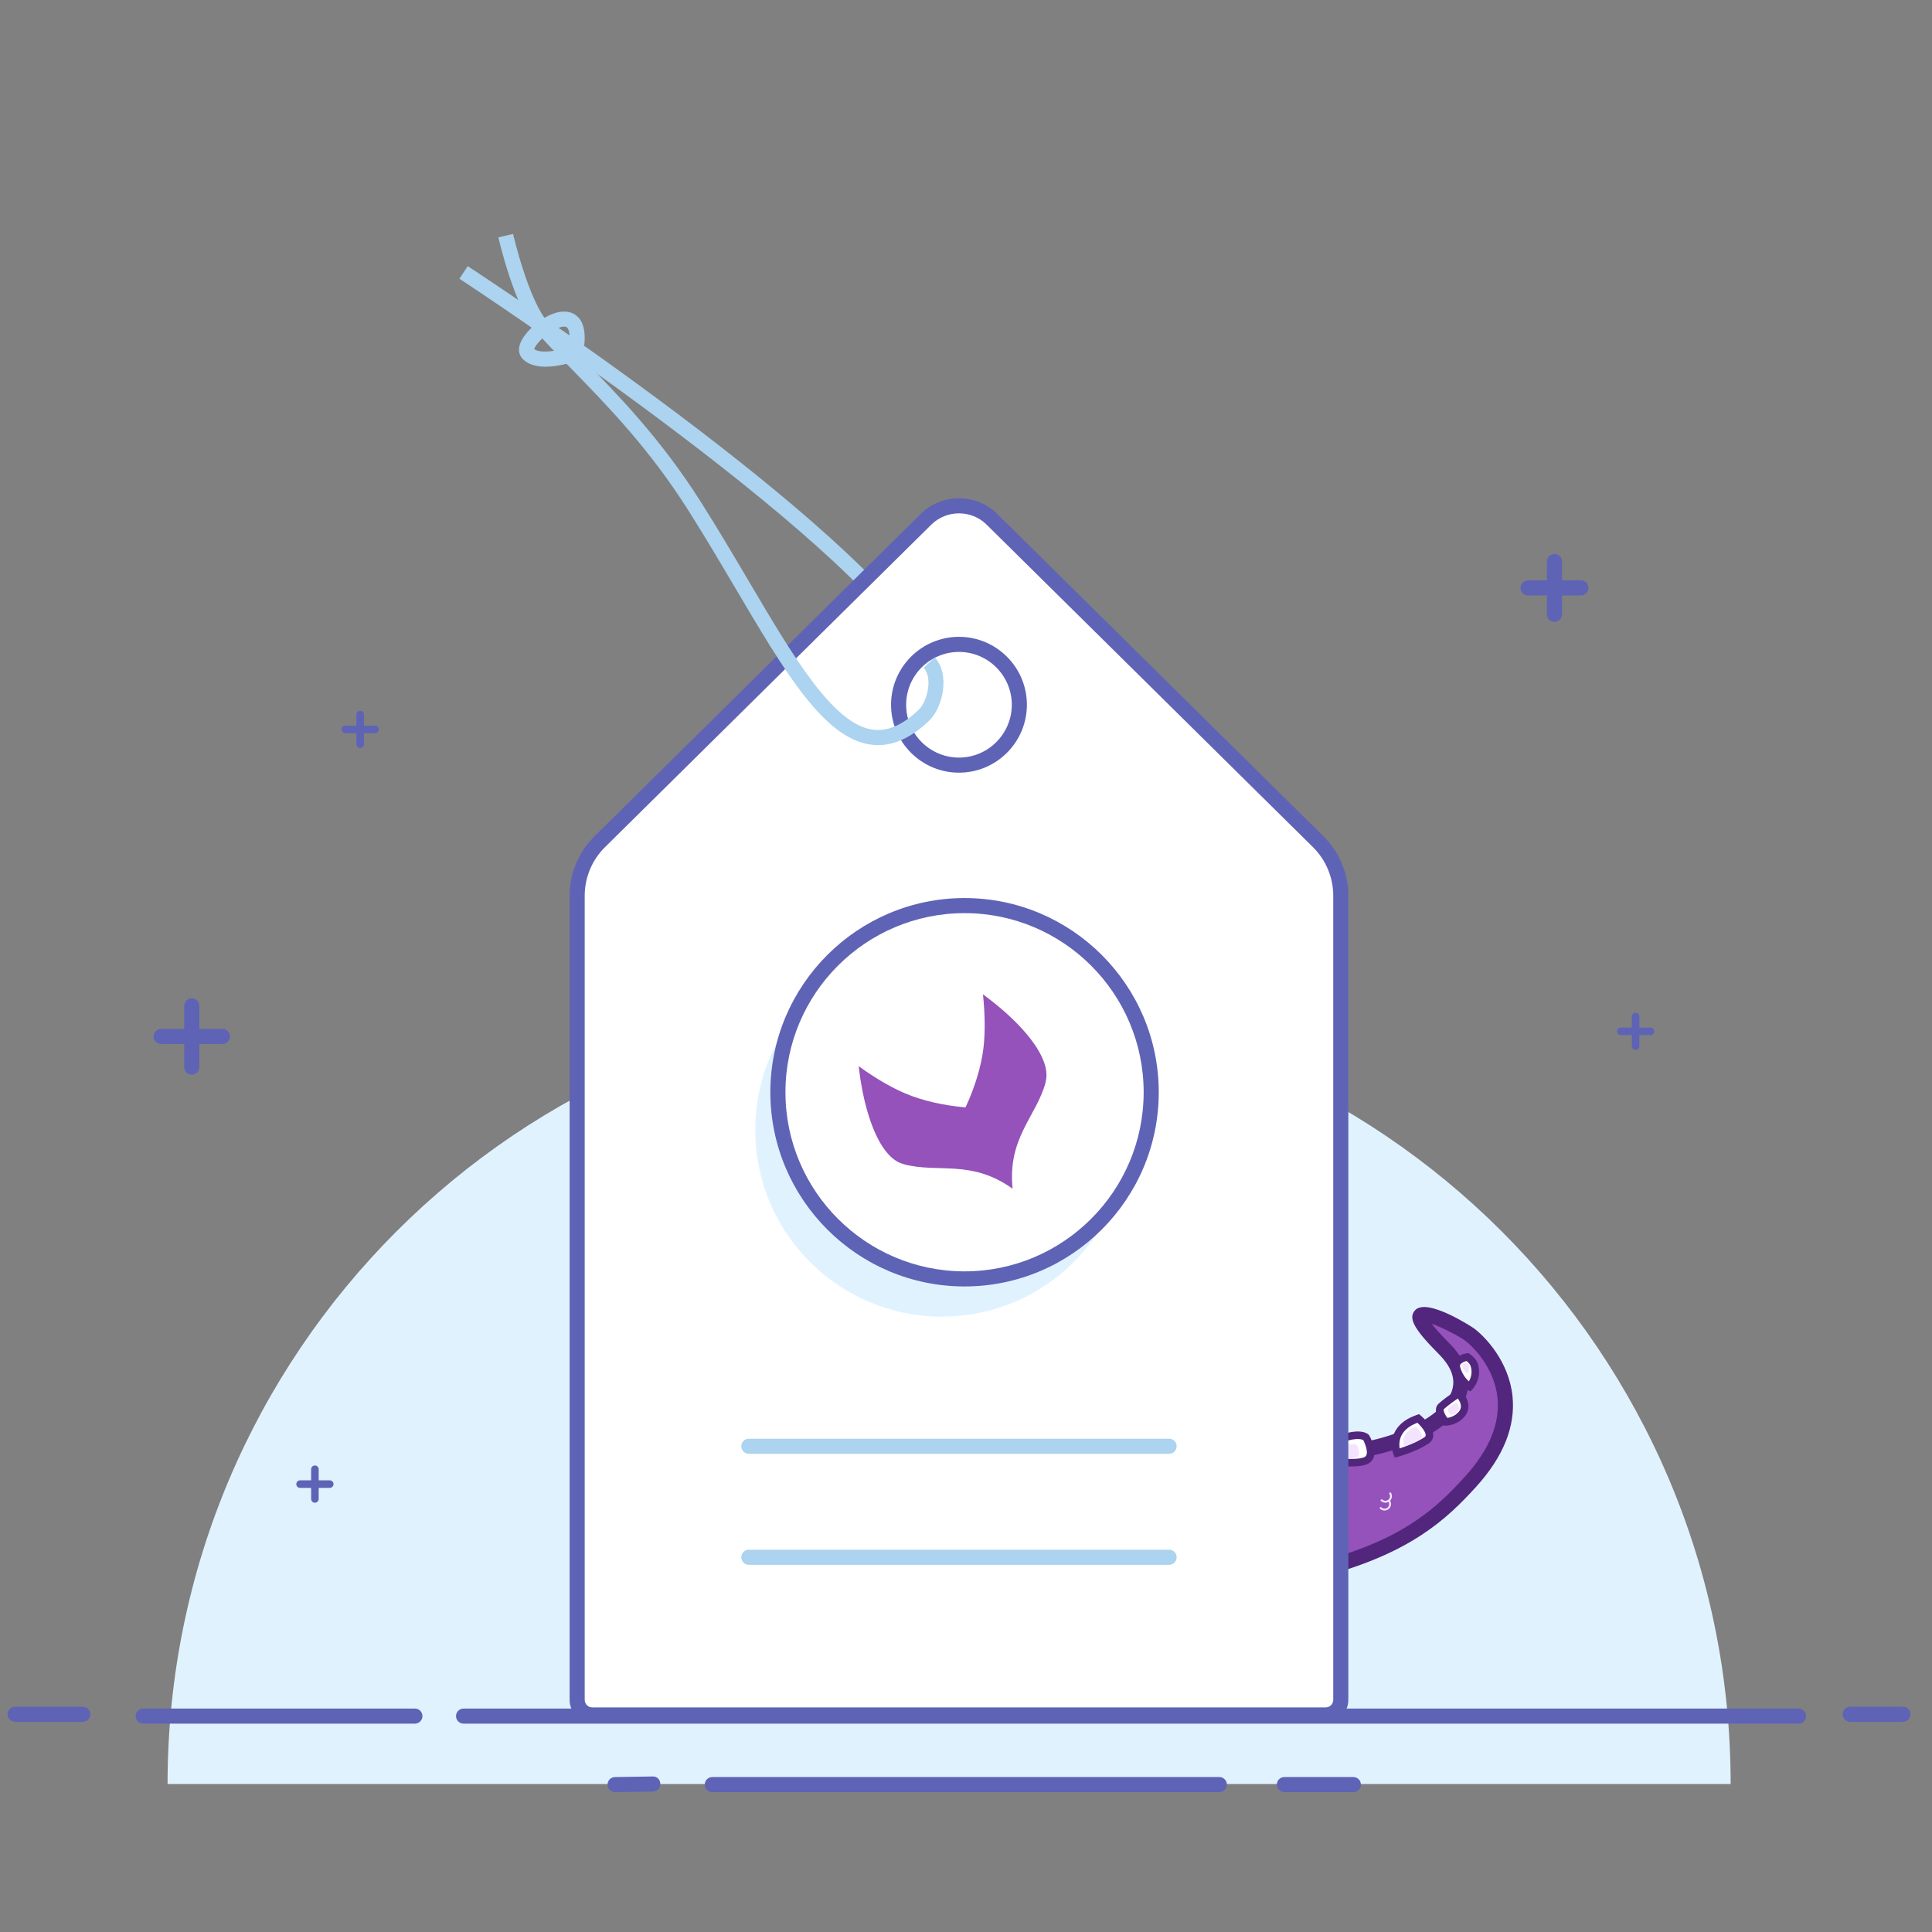 <svg width="256px" height="256px" viewBox="0 0 256 256" version="1.1" xmlns="http://www.w3.org/2000/svg" xmlns:xlink="http://www.w3.org/1999/xlink">
    <rect x="0" y="0" width="256" height="256" fill="#808080" stroke="none"/>
    <g id="Common/Illustrations/Attribute" stroke="none" stroke-width="1" fill="none" fill-rule="evenodd">
        <path d="M22.204,236.392 C22.204,179.199 68.568,132.834 125.762,132.834 C182.955,132.834 229.319,179.199 229.319,236.392 L22.204,236.392 Z" id="Fill-1" fill="#E1F2FF"></path>
        <line x1="18.977" y1="227.392" x2="54.977" y2="227.392" id="Fill-3" fill="#FFFFFF"></line>
        <path d="M54.977,228.392 L18.977,228.392 C18.424,228.392 17.977,227.945 17.977,227.392 C17.977,226.839 18.424,226.392 18.977,226.392 L54.977,226.392 C55.531,226.392 55.977,226.839 55.977,227.392 C55.977,227.945 55.531,228.392 54.977,228.392" id="Fill-5" fill="#5E63B6"></path>
        <line x1="61.426" y1="227.392" x2="238.32" y2="227.392" id="Fill-7" fill="#FFFFFF"></line>
        <path d="M238.319,228.392 L61.425,228.392 C60.873,228.392 60.425,227.945 60.425,227.392 C60.425,226.839 60.873,226.392 61.425,226.392 L238.319,226.392 C238.872,226.392 239.319,226.839 239.319,227.392 C239.319,227.945 238.872,228.392 238.319,228.392" id="Fill-9" fill="#5E63B6"></path>
        <path d="M205.977,82.401 C205.424,82.401 204.977,81.954 204.977,81.401 L204.977,74.401 C204.977,73.848 205.424,73.401 205.977,73.401 C206.53,73.401 206.977,73.848 206.977,74.401 L206.977,81.401 C206.977,81.954 206.53,82.401 205.977,82.401" id="Fill-11" fill="#5E63B6"></path>
        <path d="M209.477,78.901 L202.477,78.901 C201.924,78.901 201.477,78.454 201.477,77.901 C201.477,77.348 201.924,76.901 202.477,76.901 L209.477,76.901 C210.03,76.901 210.477,77.348 210.477,77.901 C210.477,78.454 210.03,78.901 209.477,78.901" id="Fill-13" fill="#5E63B6"></path>
        <path d="M41.727,199.119 C41.452,199.119 41.227,198.895 41.227,198.619 L41.227,194.682 C41.227,194.405 41.452,194.182 41.727,194.182 C42.004,194.182 42.227,194.405 42.227,194.682 L42.227,198.619 C42.227,198.895 42.004,199.119 41.727,199.119" id="Fill-15" fill="#5E63B6"></path>
        <path d="M43.696,197.151 L39.758,197.151 C39.482,197.151 39.259,196.927 39.259,196.651 C39.259,196.375 39.482,196.151 39.758,196.151 L43.696,196.151 C43.972,196.151 44.196,196.375 44.196,196.651 C44.196,196.927 43.972,197.151 43.696,197.151" id="Fill-17" fill="#5E63B6"></path>
        <path d="M216.727,139.119 C216.452,139.119 216.227,138.895 216.227,138.619 L216.227,134.682 C216.227,134.405 216.452,134.182 216.727,134.182 C217.004,134.182 217.227,134.405 217.227,134.682 L217.227,138.619 C217.227,138.895 217.004,139.119 216.727,139.119" id="Fill-19" fill="#5E63B6"></path>
        <path d="M218.696,137.151 L214.758,137.151 C214.482,137.151 214.259,136.927 214.259,136.651 C214.259,136.375 214.482,136.151 214.758,136.151 L218.696,136.151 C218.972,136.151 219.196,136.375 219.196,136.651 C219.196,136.927 218.972,137.151 218.696,137.151" id="Fill-21" fill="#5E63B6"></path>
        <path d="M47.727,99.119 C47.452,99.119 47.227,98.895 47.227,98.619 L47.227,94.682 C47.227,94.405 47.452,94.182 47.727,94.182 C48.004,94.182 48.227,94.405 48.227,94.682 L48.227,98.619 C48.227,98.895 48.004,99.119 47.727,99.119" id="Fill-23" fill="#5E63B6"></path>
        <path d="M49.696,97.151 L45.758,97.151 C45.482,97.151 45.259,96.927 45.259,96.651 C45.259,96.375 45.482,96.151 45.758,96.151 L49.696,96.151 C49.972,96.151 50.196,96.375 50.196,96.651 C50.196,96.927 49.972,97.151 49.696,97.151" id="Fill-25" fill="#5E63B6"></path>
        <line x1="25.415" y1="133.276" x2="25.415" y2="141.401" id="Fill-27" fill="#FFFFFF"></line>
        <path d="M25.415,142.401 C24.862,142.401 24.415,141.954 24.415,141.401 L24.415,133.276 C24.415,132.723 24.862,132.276 25.415,132.276 C25.968,132.276 26.415,132.723 26.415,133.276 L26.415,141.401 C26.415,141.954 25.968,142.401 25.415,142.401" id="Fill-29" fill="#5E63B6"></path>
        <line x1="29.477" y1="137.338" x2="21.352" y2="137.338" id="Fill-31" fill="#FFFFFF"></line>
        <path d="M29.477,138.338 L21.352,138.338 C20.799,138.338 20.352,137.891 20.352,137.338 C20.352,136.785 20.799,136.338 21.352,136.338 L29.477,136.338 C30.03,136.338 30.477,136.785 30.477,137.338 C30.477,137.891 30.03,138.338 29.477,138.338" id="Fill-33" fill="#5E63B6"></path>
        <line x1="245.166" y1="227.151" x2="252.14" y2="227.151" id="Fill-35" fill="#FFFFFF"></line>
        <path d="M252.14,228.151 L245.166,228.151 C244.614,228.151 244.166,227.704 244.166,227.151 C244.166,226.598 244.614,226.151 245.166,226.151 L252.14,226.151 C252.693,226.151 253.14,226.598 253.14,227.151 C253.14,227.704 252.693,228.151 252.14,228.151" id="Fill-37" fill="#5E63B6"></path>
        <line x1="2" y1="227.151" x2="10.973" y2="227.151" id="Fill-39" fill="#FFFFFF"></line>
        <path d="M10.973,228.151 L2,228.151 C1.448,228.151 1,227.704 1,227.151 C1,226.598 1.448,226.151 2,226.151 L10.973,226.151 C11.526,226.151 11.973,226.598 11.973,227.151 C11.973,227.704 11.526,228.151 10.973,228.151" id="Fill-41" fill="#5E63B6"></path>
        <line x1="94.382" y1="236.467" x2="161.569" y2="236.467" id="Fill-44" fill="#FFFFFF"></line>
        <path d="M161.568,237.467 L94.381,237.467 C93.829,237.467 93.381,237.02 93.381,236.467 C93.381,235.914 93.829,235.467 94.381,235.467 L161.568,235.467 C162.121,235.467 162.568,235.914 162.568,236.467 C162.568,237.02 162.121,237.467 161.568,237.467" id="Fill-46" fill="#5E63B6"></path>
        <line x1="170.186" y1="236.467" x2="179.328" y2="236.467" id="Fill-48" fill="#FFFFFF"></line>
        <path d="M179.328,237.467 L170.186,237.467 C169.634,237.467 169.186,237.02 169.186,236.467 C169.186,235.914 169.634,235.467 170.186,235.467 L179.328,235.467 C179.881,235.467 180.328,235.914 180.328,236.467 C180.328,237.02 179.881,237.467 179.328,237.467" id="Fill-50" fill="#5E63B6"></path>
        <line x1="86.5" y1="236.392" x2="81.5" y2="236.467" id="Fill-52" fill="#FFFFFF"></line>
        <path d="M81.5,237.467 C80.954,237.467 80.509,237.03 80.5,236.482 C80.492,235.93 80.933,235.476 81.485,235.467 L86.485,235.392 C87.066,235.357 87.491,235.824 87.5,236.377 C87.508,236.929 87.067,237.383 86.515,237.392 L81.515,237.467 L81.5,237.467 Z" id="Fill-54" fill="#5E63B6"></path>
        <path d="M147.257,225.804 L152.234,225.95 C153.945,225.999 155.528,224.998 156.195,223.42 C158.094,218.923 157.776,214.731 158.091,211.163 C158.676,204.552 157.74,201.129 156.915,195.562 L149.439,195.517 C149.439,195.517 149.993,198.286 150.176,206.554 C150.233,209.112 145.712,219.247 145.763,224.286 C145.772,225.113 146.431,225.78 147.257,225.804" id="Fill-56" fill="#9452BA"></path>
        <path d="M147.286,224.804 L152.263,224.95 C153.575,225.022 154.772,224.217 155.273,223.032 C156.664,219.738 156.804,216.661 156.939,213.687 C156.98,212.785 157.02,211.913 157.095,211.075 C157.56,205.807 157.042,202.633 156.385,198.615 C156.277,197.953 156.166,197.272 156.055,196.557 L150.595,196.524 C150.778,198.04 151.056,201.122 151.176,206.532 C151.202,207.717 150.537,209.824 149.451,213.164 C148.241,216.886 146.734,221.519 146.763,224.277 C146.765,224.564 146.996,224.796 147.286,224.804 M152.352,226.951 C152.304,226.951 152.254,226.95 152.204,226.95 L147.227,226.804 C145.859,226.763 144.777,225.662 144.763,224.297 C144.731,221.212 146.228,216.608 147.55,212.545 C148.359,210.056 149.196,207.482 149.176,206.576 C148.997,198.491 148.463,195.741 148.458,195.713 L148.217,194.509 L157.778,194.567 L157.904,195.415 C158.056,196.435 158.21,197.383 158.359,198.291 C159.012,202.284 159.575,205.733 159.087,211.251 C159.015,212.062 158.977,212.906 158.937,213.778 C158.801,216.782 158.645,220.187 157.115,223.809 C156.316,225.703 154.415,226.951 152.352,226.951" id="Fill-58" fill="#52267D"></path>
        <path d="M133.459,201.722 L127.648,194.732 L123.935,194.771 C123.935,194.771 123.248,200.425 122.965,202.792 C122.467,206.965 120.494,215.113 119.324,218.68 C118.943,219.84 118.71,220.928 118.625,221.918 C118.482,223.584 119.834,225.003 121.506,225.052 L125.915,225.181 C128.482,225.256 130.815,223.609 131.52,221.138 C133.711,213.446 133.459,201.722 133.459,201.722" id="Fill-60" fill="#9452BA"></path>
        <path d="M124.821,195.762 C124.618,197.441 124.172,201.118 123.958,202.911 C123.467,207.017 121.522,215.185 120.274,218.991 C119.92,220.072 119.7,221.085 119.621,222.004 C119.578,222.504 119.745,222.993 120.09,223.38 C120.456,223.791 120.983,224.036 121.535,224.052 L125.944,224.181 C128.08,224.253 129.983,222.879 130.557,220.864 C132.475,214.13 132.482,204.073 132.464,202.089 L127.183,195.737 L124.821,195.762 Z M126.087,226.184 C126.019,226.184 125.953,226.183 125.885,226.181 L121.476,226.052 C120.377,226.02 119.328,225.531 118.596,224.711 C117.882,223.909 117.538,222.888 117.629,221.833 C117.72,220.76 117.971,219.594 118.374,218.368 C119.569,214.724 121.503,206.604 121.971,202.674 C122.255,200.306 122.941,194.651 122.941,194.651 L123.048,193.78 L128.113,193.727 L134.451,201.351 L134.459,201.7 C134.468,202.185 134.688,213.663 132.481,221.412 C131.674,224.245 129.061,226.184 126.087,226.184 L126.087,226.184 Z" id="Fill-62" fill="#52267D"></path>
        <path d="M124.231,207.03 L124.517,207.303 L124.506,206.8 L124.231,207.03 Z M124.631,207.412 L124.839,207.611 L126.006,207.202 L125.9,206.95 L125.096,207.114 L125.102,207.403 L124.631,207.412 Z M124.716,208.185 L123.479,207.002 L124.712,205.982 L125.031,206.367 L124.627,206.701 L126.201,206.377 L126.674,207.498 L124.716,208.185 Z" id="Fill-64" fill="#52267D"></path>
        <path d="M125.786,176.101 C130.166,176.139 134.356,173.245 143.302,173.093 C143.447,172.513 143.62,171.991 143.832,171.564 C145.551,168.111 148.127,158.09 146.855,151.421 L145.848,146.144 C145.518,144.414 145.378,142.651 145.43,140.889 C145.451,140.155 145.546,139.441 145.708,138.752 C145.749,138.58 145.793,138.411 145.842,138.242 C145.988,137.736 146.17,137.247 146.386,136.775 C146.458,136.618 146.533,136.463 146.612,136.31 C146.77,136.004 146.943,135.707 147.13,135.421 C147.315,135.134 147.515,134.856 147.727,134.589 C148.363,133.788 149.112,133.082 149.949,132.494 C150.227,132.297 150.516,132.115 150.814,131.946 C152.45,131.016 154.353,130.508 156.372,130.568 L158.115,130.619 C161.052,130.704 163.675,131.971 165.543,133.952 C165.776,134.2 165.998,134.458 166.207,134.727 C166.587,135.215 166.922,135.74 167.213,136.29 C167.322,136.497 167.428,136.706 167.523,136.92 C167.594,137.078 167.66,137.237 167.723,137.398 C167.91,137.881 168.063,138.38 168.18,138.894 C168.296,139.408 168.375,139.934 168.414,140.472 C168.439,140.83 168.448,141.194 168.437,141.561 C168.416,142.292 168.099,142.947 167.606,143.413 C167.112,143.878 166.441,144.156 165.709,144.134 L154.824,143.816 L156.195,153.312 C157.846,163.075 157.075,169.548 155.451,173.831 C155.089,174.787 153.088,178.15 153.088,178.15 C158.28,186.898 166.517,190.896 175.411,192.247 C182.972,193.394 199.554,186.954 191.343,178.702 C183.131,170.451 193.19,175.726 194.663,176.783 C196.136,177.84 204.602,185.599 194.854,196.335 C190.732,200.875 186.093,204.977 175.134,207.906 C173.376,208.374 163.848,208.789 158.686,210.109 C143.319,214.038 131.069,208.919 124.421,198.658 C117.799,188.437 124.056,176.085 125.786,176.101" id="Fill-66" fill="#9452BA"></path>
        <path d="M125.922,177.101 C125.43,177.463 124.039,179.502 123.155,182.89 C122.323,186.079 121.49,192.296 125.26,198.114 C132.151,208.749 144.244,212.767 158.439,209.14 C161.734,208.297 166.743,207.818 170.401,207.467 C172.404,207.276 174.295,207.094 174.876,206.94 C185.851,204.006 190.238,199.932 194.114,195.663 C197.334,192.117 198.784,188.59 198.424,185.183 C198.004,181.216 195.146,178.361 194.08,177.595 C193.305,177.039 191.094,175.894 189.701,175.392 C190.11,175.932 190.82,176.759 192.052,177.997 C195.238,181.199 194.828,183.998 193.924,185.783 C191.25,191.054 180.723,194.068 175.261,193.235 C164.773,191.642 157.023,186.739 152.228,178.661 L151.925,178.149 L152.229,177.638 C152.985,176.367 154.276,174.113 154.517,173.477 C156.386,168.546 156.619,161.818 155.209,153.479 L153.664,142.782 L165.738,143.134 C166.192,143.167 166.6,142.988 166.921,142.685 C167.241,142.382 167.425,141.972 167.438,141.532 C167.447,141.199 167.44,140.869 167.417,140.542 C167.382,140.065 167.311,139.583 167.204,139.115 C167.101,138.657 166.961,138.201 166.79,137.759 C166.735,137.614 166.674,137.47 166.61,137.329 C166.525,137.135 166.429,136.946 166.33,136.759 C166.061,136.249 165.754,135.773 165.418,135.341 C165.228,135.097 165.026,134.862 164.815,134.637 C163.049,132.765 160.659,131.693 158.086,131.619 L156.343,131.568 C154.604,131.519 152.837,131.947 151.309,132.815 C151.038,132.968 150.777,133.133 150.526,133.311 C149.765,133.846 149.087,134.486 148.511,135.211 C148.318,135.453 148.138,135.705 147.97,135.964 C147.799,136.226 147.644,136.494 147.5,136.77 C147.429,136.909 147.36,137.049 147.294,137.193 C147.1,137.618 146.935,138.064 146.803,138.52 C146.758,138.673 146.718,138.828 146.681,138.985 C146.533,139.611 146.448,140.262 146.43,140.918 C146.38,142.605 146.515,144.299 146.831,145.956 L147.838,151.234 C149.152,158.129 146.512,168.424 144.728,172.009 C144.563,172.34 144.409,172.788 144.272,173.336 L144.085,174.08 L143.318,174.093 C138.286,174.178 134.737,175.17 131.886,175.968 C129.732,176.571 127.864,177.092 125.922,177.101 M148.772,212.41 C138.183,212.41 129.148,207.792 123.582,199.202 C118.302,191.052 120.745,181.867 123.022,177.725 C124.467,175.094 125.45,175.093 125.795,175.101 L125.873,175.101 C127.558,175.101 129.234,174.632 131.348,174.041 C134.168,173.253 137.646,172.281 142.541,172.113 C142.661,171.738 142.792,171.41 142.937,171.12 C144.57,167.836 147.087,157.976 145.873,151.609 L144.866,146.331 C144.524,144.532 144.376,142.691 144.43,140.86 C144.453,140.069 144.556,139.283 144.734,138.523 C144.78,138.333 144.828,138.148 144.881,137.964 C145.04,137.414 145.24,136.874 145.477,136.359 C145.556,136.186 145.638,136.018 145.724,135.852 C145.898,135.515 146.088,135.189 146.292,134.875 C146.493,134.564 146.713,134.259 146.944,133.967 C147.64,133.092 148.457,132.321 149.374,131.676 C149.678,131.461 149.995,131.261 150.321,131.076 C152.168,130.027 154.264,129.509 156.401,129.568 L158.145,129.619 C161.251,129.708 164.137,131.004 166.271,133.265 C166.526,133.538 166.769,133.82 166.996,134.113 C167.404,134.637 167.775,135.212 168.097,135.824 C168.216,136.047 168.331,136.278 168.437,136.512 C168.514,136.685 168.586,136.86 168.655,137.037 C168.861,137.569 169.029,138.12 169.155,138.673 C169.283,139.24 169.369,139.82 169.411,140.4 C169.44,140.792 169.449,141.189 169.438,141.59 C169.408,142.565 169.002,143.47 168.293,144.139 C167.583,144.81 166.676,145.161 165.68,145.134 L155.984,144.85 L157.185,153.169 C158.651,161.839 158.384,168.918 156.386,174.186 C156.082,174.989 154.849,177.126 154.253,178.143 C158.75,185.381 165.915,189.793 175.562,191.258 C180.743,192.042 190.062,188.977 192.14,184.878 C193.034,183.114 192.542,181.325 190.634,179.407 C187.384,176.141 186.585,174.688 187.469,173.65 C189.013,171.836 195.186,175.927 195.246,175.97 C196.823,177.103 199.934,180.443 200.412,184.973 C200.836,188.972 199.215,193.021 195.595,197.007 C191.673,201.327 186.883,205.801 175.392,208.872 C174.651,209.07 172.948,209.233 170.593,209.458 C166.999,209.802 162.079,210.273 158.935,211.078 C155.438,211.971 152.03,212.41 148.772,212.41" id="Fill-68" fill="#52267D"></path>
        <path d="M135.663,161.912 C136.342,150.667 127.667,141.561 117.569,139.395 C115.473,138.946 114.807,138.265 112.501,138.197 L110.734,138.145 C104.785,137.972 99.822,142.653 99.648,148.602 C99.605,150.086 100.772,151.323 102.256,151.366 C102.256,151.366 120.367,151.89 120.452,151.885 C120.453,151.885 121.928,151.929 121.929,151.929 C121.927,151.931 120.45,151.889 120.448,151.891 C124.404,153.708 126.747,158.899 127.106,161.662 C127.618,165.598 127.065,168.814 125.652,171.389 C124.712,173.103 124.55,175.197 124.637,176.899 C124.637,176.899 124.68,176.915 124.739,176.937 C124.775,177.847 124.892,178.884 125.128,180.07 C126.868,178.932 129.573,177.221 130.065,176.978 C131.128,176.457 133.527,175.268 134.601,174.693 C141.472,171.017 135.278,168.308 135.663,161.912" id="Fill-70" fill="#9452BA"></path>
        <path d="M125.617,176.199 L125.712,176.235 L125.738,176.897 C125.758,177.378 125.801,177.881 125.867,178.4 C127.36,177.441 129.165,176.307 129.624,176.081 C130.814,175.497 133.102,174.361 134.13,173.811 C137.616,171.946 137.158,170.848 136.052,168.196 C135.363,166.544 134.506,164.488 134.665,161.852 L134.665,161.851 C135.352,150.46 126.262,142.283 117.359,140.373 C116.501,140.189 115.861,139.968 115.298,139.772 C114.43,139.471 113.745,139.234 112.471,139.197 L110.705,139.145 C108.112,139.068 105.611,140.013 103.712,141.805 C101.812,143.596 100.724,146.021 100.648,148.632 C100.621,149.561 101.355,150.34 102.285,150.366 C108.421,150.544 120.116,150.881 120.457,150.885 C120.455,150.885 120.838,150.895 121.22,150.907 L124.275,150.996 L122.957,152.314 C125.959,154.801 127.765,158.979 128.097,161.533 C128.62,165.545 128.092,169.022 126.529,171.87 C125.788,173.22 125.609,174.875 125.617,176.199 L125.617,176.199 Z M124.435,181.719 L124.147,180.264 C123.967,179.358 123.845,178.482 123.78,177.652 L123.763,177.646 L123.638,176.95 C123.514,174.541 123.897,172.509 124.775,170.908 C126.13,168.44 126.58,165.373 126.115,161.791 C125.82,159.528 123.788,154.648 120.199,152.879 C119.434,152.859 116.144,152.767 102.226,152.366 C101.242,152.337 100.328,151.927 99.652,151.211 C98.976,150.494 98.62,149.557 98.648,148.573 C98.741,145.428 100.052,142.509 102.34,140.35 C104.628,138.193 107.616,137.071 110.763,137.145 L112.53,137.197 C114.11,137.244 115.006,137.553 115.953,137.883 C116.487,138.067 117.04,138.26 117.779,138.418 C127.496,140.502 137.416,149.466 136.661,161.972 L136.661,161.971 C136.53,164.146 137.257,165.888 137.898,167.427 C139.011,170.095 140.161,172.853 135.073,175.575 C134.022,176.137 131.708,177.286 130.506,177.876 C130.117,178.067 127.634,179.626 125.676,180.907 L124.435,181.719 Z" id="Fill-72" fill="#52267D"></path>
        <path d="M129.516,174.748 C129.478,173.008 129.238,172.107 129.454,171.406 C130.695,167.367 131.097,166.093 131.223,161.782 C131.348,157.499 128.991,153.193 125.392,150.835 C125.195,150.705 122.563,150.442 120.449,151.891 C124.405,153.708 126.747,158.899 127.107,161.662 C127.619,165.598 127.065,168.815 125.653,171.389 C124.712,173.103 124.55,175.197 124.637,176.899 C124.637,176.899 129.497,178.888 129.516,174.748" id="Fill-74" fill="#F3E3FF"></path>
        <path d="M125.123,176.545 C125.914,176.808 127.43,177.13 128.281,176.557 C128.764,176.233 129.011,175.627 129.016,174.752 C129.001,174.106 128.958,173.576 128.922,173.132 C128.859,172.35 128.813,171.785 128.976,171.259 L129.008,171.153 C130.23,167.174 130.6,165.973 130.723,161.768 C130.842,157.69 128.642,153.563 125.117,151.253 C124.973,151.222 123.195,151.052 121.479,151.872 C125.069,154.031 127.24,158.815 127.602,161.598 C128.109,165.501 127.602,168.877 126.091,171.629 C125.233,173.191 125.081,175.108 125.123,176.545 M126.992,177.874 C125.721,177.874 124.522,177.393 124.447,177.362 L124.153,177.242 L124.138,176.925 C124.056,175.333 124.177,173.039 125.214,171.149 C126.62,168.585 127.09,165.415 126.61,161.727 C126.236,158.849 123.813,153.987 120.239,152.345 L119.437,151.977 L120.166,151.479 C122.383,149.959 125.234,150.134 125.667,150.417 C129.474,152.912 131.852,157.38 131.723,161.797 C131.596,166.137 131.185,167.475 129.964,171.446 L129.931,171.553 C129.825,171.897 129.862,172.356 129.919,173.051 C129.956,173.514 130.001,174.064 130.016,174.737 L130.016,174.75 C130.01,175.982 129.613,176.869 128.836,177.389 C128.292,177.752 127.633,177.874 126.992,177.874" id="Fill-76" fill="#52267D"></path>
        <path d="M105.029,139.811 C105.029,139.811 105.08,137.93 106.97,137.237 C107.548,137.025 108.601,136.632 108.601,136.632 C108.601,136.632 109.646,139.019 108.367,139.576 C106.527,140.377 105.029,139.811 105.029,139.811" id="Fill-78" fill="#FFFFFF"></path>
        <path d="M105.591,139.438 C106.103,139.529 107.07,139.594 108.167,139.118 C108.297,139.061 108.379,138.974 108.433,138.835 C108.595,138.422 108.453,137.75 108.305,137.276 L107.143,137.707 C106.075,138.098 105.713,138.94 105.591,139.438 M106.34,140.505 C105.469,140.505 104.893,140.293 104.853,140.279 L104.52,140.153 L104.529,139.797 C104.532,139.707 104.614,137.568 106.799,136.767 L108.87,135.999 L109.06,136.432 C109.135,136.603 109.781,138.137 109.364,139.201 C109.213,139.584 108.938,139.873 108.567,140.034 C107.733,140.398 106.961,140.505 106.34,140.505" id="Fill-80" fill="#52267D"></path>
        <path d="M109.747,138.624 C109.747,138.624 109.875,136.062 112.769,135.773 C113.31,135.719 114.712,135.794 114.712,135.794 C114.712,135.794 115.28,138.525 113.752,138.741 C111.874,139.007 109.747,138.624 109.747,138.624" id="Fill-82" fill="#FFFFFF"></path>
        <path d="M110.326,138.204 C111.044,138.294 112.432,138.422 113.681,138.246 C113.852,138.222 113.971,138.15 114.067,138.013 C114.354,137.606 114.338,136.8 114.279,136.274 C113.799,136.256 113.126,136.241 112.82,136.27 C111.057,136.447 110.501,137.564 110.326,138.204 M112.285,139.336 C110.899,139.336 109.724,139.128 109.658,139.116 L109.225,139.038 L109.248,138.599 C109.3,137.564 110.092,135.538 112.72,135.276 C113.278,135.218 114.591,135.287 114.738,135.295 L115.123,135.315 L115.201,135.692 C115.241,135.886 115.574,137.608 114.887,138.588 C114.632,138.949 114.264,139.174 113.822,139.236 C113.31,139.308 112.784,139.336 112.285,139.336" id="Fill-84" fill="#52267D"></path>
        <path d="M115.474,139.037 C115.474,139.037 115.937,136.206 118.467,137.061 C119.549,137.427 120.13,138.273 120.13,138.273 C120.13,138.273 119.559,140.424 118.55,140.15 C116.788,139.674 115.474,139.037 115.474,139.037" id="Fill-86" fill="#FFFFFF"></path>
        <path d="M116.064,138.754 C116.566,138.971 117.528,139.357 118.68,139.668 C118.722,139.679 118.761,139.679 118.828,139.642 C119.117,139.475 119.412,138.862 119.575,138.383 C119.365,138.151 118.93,137.745 118.306,137.535 C117.731,137.341 117.269,137.355 116.891,137.58 C116.43,137.855 116.183,138.393 116.064,138.754 M118.725,140.675 C118.624,140.675 118.52,140.66 118.418,140.633 C116.632,140.15 115.311,139.514 115.255,139.487 L114.919,139.324 L114.981,138.956 C114.99,138.894 115.246,137.402 116.373,136.725 C117.007,136.343 117.764,136.295 118.626,136.588 C119.853,137.002 120.514,137.95 120.543,137.99 L120.671,138.18 L120.614,138.401 C120.57,138.567 120.162,140.026 119.328,140.508 C119.135,140.618 118.931,140.675 118.725,140.675" id="Fill-88" fill="#52267D"></path>
        <path d="M122.486,153.053 C122.486,153.053 128.534,149.991 127.56,144.512 C128.332,145.186 130.386,147.234 131.124,148.272 C131.092,149.338 131.165,153.578 125.235,156.242 C124.239,155.146 123.411,153.791 122.486,153.053" id="Fill-90" fill="#FFFFFF"></path>
        <path d="M123.321,153.142 C123.73,153.563 124.119,154.065 124.525,154.586 C124.797,154.935 125.075,155.294 125.364,155.632 C130.409,153.22 130.587,149.698 130.62,148.43 C130.086,147.723 129.022,146.606 128.165,145.765 C128.121,149.695 124.735,152.246 123.321,153.142 L123.321,153.142 Z M125.109,156.847 L124.865,156.579 C124.464,156.136 124.093,155.661 123.735,155.2 C123.199,154.509 122.692,153.857 122.175,153.444 L121.567,152.959 L122.259,152.607 C122.317,152.579 127.964,149.642 127.068,144.6 L126.819,143.202 L127.889,144.135 C128.713,144.854 130.771,146.912 131.531,147.983 L131.629,148.119 L131.624,148.287 C131.53,152.1 129.451,154.897 125.44,156.699 L125.109,156.847 Z" id="Fill-92" fill="#52267D"></path>
        <path d="M105.855,139.317 C105.855,139.317 105.88,138.343 106.859,137.985 C107.159,137.876 107.704,137.671 107.704,137.671 C107.704,137.671 108.245,138.907 107.584,139.195 C106.629,139.61 105.855,139.317 105.855,139.317" id="Fill-94" fill="#F3E3FF"></path>
        <path d="M110.995,138.08 C110.995,138.08 111.06,136.774 112.536,136.627 C112.811,136.6 113.526,136.638 113.526,136.638 C113.526,136.638 113.816,138.03 113.037,138.14 C112.079,138.275 110.995,138.08 110.995,138.08" id="Fill-96" fill="#F3E3FF"></path>
        <path d="M116.397,138.86 C116.397,138.86 116.644,137.358 117.987,137.812 C118.559,138.006 118.868,138.455 118.868,138.455 C118.868,138.455 118.566,139.595 118.031,139.451 C117.096,139.198 116.397,138.86 116.397,138.86" id="Fill-98" fill="#F3E3FF"></path>
        <path d="M114.543,149.92 L109.1,149.762 C109.18,147.02 111.467,144.862 114.209,144.942 L114.688,144.956 C116.059,144.996 117.138,146.14 117.098,147.511 C117.058,148.882 115.913,149.96 114.543,149.92" id="Fill-100" fill="#F3E3FF"></path>
        <path d="M114.087,149.814 L109.196,149.671 C109.259,147.517 111.056,145.822 113.21,145.885 L114.201,145.914 C115.278,145.946 116.125,146.844 116.094,147.921 C116.063,148.998 115.164,149.845 114.087,149.814" id="Fill-102" fill="#FFFFFF"></path>
        <path d="M114.102,149.314 C114.116,149.315 114.13,149.315 114.145,149.315 C114.925,149.315 115.572,148.692 115.594,147.907 C115.618,147.107 114.986,146.437 114.187,146.414 L113.196,146.385 C112.288,146.355 111.423,146.687 110.762,147.31 C110.224,147.818 109.873,148.471 109.748,149.187 L114.102,149.314 Z M114.145,150.315 C114.121,150.315 114.097,150.315 114.073,150.314 L108.682,150.157 L108.697,149.657 C108.731,148.481 109.221,147.39 110.076,146.583 C110.931,145.776 112.041,145.358 113.225,145.385 L114.216,145.414 C115.567,145.455 116.633,146.585 116.594,147.936 C116.555,149.262 115.463,150.315 114.145,150.315 L114.145,150.315 Z" id="Fill-104" fill="#52267D"></path>
        <path d="M110.113,148.632 C110.095,149.234 110.568,149.735 111.17,149.752 C111.771,149.77 112.273,149.297 112.291,148.695 C112.308,148.094 111.836,147.592 111.234,147.574 C110.633,147.557 110.131,148.03 110.113,148.632" id="Fill-106" fill="#52267D"></path>
        <path d="M102.03,150.541 L102.03,150.541 C102.342,150.483 102.624,150.319 102.828,150.077 L103.206,149.629 L102.388,149.779 L101.906,149.868 C101.72,149.902 101.597,150.081 101.632,150.267 C101.666,150.452 101.844,150.575 102.03,150.541" id="Fill-108" fill="#52267D"></path>
        <path d="M123.489,153.191 C123.489,153.191 128.146,150.855 128.221,145.879 C130.15,147.373 130.657,148.316 130.657,148.316 C130.657,148.316 130.245,150.674 129.106,151.837 C127.36,153.622 125.58,154.134 123.489,153.191" id="Fill-110" fill="#E1F2FF"></path>
        <path d="M127.856,152.444 C127.856,152.444 125.995,154.231 124.204,155.061" id="Fill-112" fill="#FFFFFF"></path>
        <path d="M124.414,155.514 L123.994,154.608 C125.685,153.823 127.491,152.1 127.509,152.083 L128.202,152.804 C128.123,152.879 126.259,154.66 124.414,155.514" id="Fill-114" fill="#52267D"></path>
        <path d="M145.274,172.309 L144.311,170.263 C140.77,160.774 140.342,155.25 142.583,146.358 L143.895,141.149 C144.326,139.44 144.569,137.689 144.62,135.927 C144.792,130.055 140.17,125.156 134.298,124.984 L132.582,124.934 C126.79,124.765 121.958,129.323 121.789,135.115 L121.78,135.415 C121.74,136.793 122.825,137.943 124.202,137.984 L135.071,138.301 L133.148,147.701 C127.364,172.873 127.57,183.154 137.558,181.333" id="Fill-116" fill="#9452BA"></path>
        <path d="M135.469,182.539 C133.456,182.539 131.889,181.929 130.71,180.695 C127.131,176.949 127.542,167.636 132.174,147.476 L133.854,139.266 L124.173,138.983 C122.246,138.926 120.725,137.311 120.781,135.386 L120.789,135.085 C120.975,128.751 126.252,123.759 132.612,123.934 L134.328,123.983 C137.436,124.075 140.321,125.37 142.453,127.632 C144.586,129.893 145.711,132.849 145.62,135.956 C145.568,137.786 145.314,139.615 144.865,141.393 L143.553,146.601 C141.364,155.292 141.744,160.521 145.248,169.913 L146.18,171.883 L144.369,172.734 L143.406,170.688 C139.745,160.886 139.334,155.162 141.614,146.113 L142.926,140.904 C143.338,139.268 143.573,137.583 143.62,135.897 C143.777,130.586 139.581,126.139 134.27,125.983 L132.553,125.934 C129.995,125.852 127.607,126.777 125.763,128.516 C123.919,130.256 122.863,132.609 122.789,135.143 L122.781,135.444 C122.756,136.268 123.407,136.959 124.232,136.983 L136.289,137.336 L134.128,147.9 C131.06,161.258 128.43,175.414 132.156,179.313 C133.245,180.454 134.955,180.788 137.379,180.35 L137.739,182.316 C136.926,182.465 136.17,182.539 135.469,182.539" id="Fill-118" fill="#52267D"></path>
        <path d="M127.299,126.038 C127.299,126.038 127.528,124.201 129.38,123.521 C129.945,123.314 130.814,123.578 130.814,123.578 C130.814,123.578 131.822,125.263 130.57,125.808 C128.767,126.593 127.299,126.038 127.299,126.038" id="Fill-120" fill="#FFFFFF"></path>
        <path d="M127.906,125.676 C128.416,125.764 129.323,125.807 130.37,125.35 C130.578,125.259 130.638,125.145 130.667,125.055 C130.767,124.746 130.603,124.283 130.474,124.008 C130.184,123.947 129.787,123.906 129.552,123.991 C128.517,124.37 128.082,125.177 127.906,125.676 M128.583,126.729 C127.727,126.729 127.161,126.521 127.122,126.506 L126.754,126.367 L126.802,125.977 C126.813,125.889 127.093,123.828 129.208,123.052 C129.91,122.793 130.853,123.069 130.959,123.1 L131.143,123.155 L131.242,123.322 C131.311,123.436 131.905,124.469 131.62,125.36 C131.489,125.768 131.194,126.081 130.768,126.267 C129.95,126.623 129.192,126.729 128.583,126.729" id="Fill-122" fill="#52267D"></path>
        <path d="M131.677,125.558 C131.677,125.558 131.822,122.658 135.1,122.329 C135.711,122.268 136.491,122.351 136.491,122.351 C136.491,122.351 137.943,125.446 136.212,125.691 C134.085,125.992 131.677,125.558 131.677,125.558" id="Fill-124" fill="#FFFFFF"></path>
        <path d="M132.253,125.139 C133.048,125.243 134.678,125.402 136.142,125.196 C136.356,125.165 136.429,125.079 136.473,124.999 C136.704,124.57 136.449,123.552 136.153,122.826 C135.888,122.808 135.485,122.793 135.149,122.826 C133.065,123.035 132.44,124.41 132.253,125.139 M134.551,126.297 C132.987,126.297 131.663,126.064 131.588,126.05 L131.155,125.972 L131.178,125.534 C131.234,124.381 132.118,122.125 135.05,121.832 C135.703,121.767 136.51,121.85 136.544,121.854 L136.824,121.883 L136.944,122.139 C137.049,122.363 137.954,124.362 137.353,125.475 C137.202,125.751 136.896,126.099 136.282,126.186 C135.705,126.267 135.112,126.297 134.551,126.297" id="Fill-126" fill="#52267D"></path>
        <path d="M137.5,126.389 C137.5,126.389 138.023,123.627 140.481,124.529 C141.531,124.914 142.079,125.758 142.079,125.758 C142.079,125.758 141.466,127.849 140.484,127.557 C138.771,127.046 137.5,126.389 137.5,126.389" id="Fill-128" fill="#FFFFFF"></path>
        <path d="M138.098,126.121 C138.586,126.347 139.515,126.746 140.627,127.077 C140.661,127.087 140.697,127.094 140.764,127.056 C141.048,126.901 141.351,126.316 141.521,125.853 C141.321,125.621 140.909,125.218 140.309,124.998 C139.75,124.791 139.299,124.796 138.926,125.008 C138.478,125.262 138.225,125.773 138.098,126.121 M140.672,128.085 C140.562,128.085 140.452,128.068 140.342,128.036 C138.604,127.517 137.325,126.86 137.271,126.833 L136.94,126.662 L137.009,126.296 C137.021,126.233 137.309,124.775 138.433,124.138 C139.067,123.778 139.814,123.751 140.654,124.058 C141.847,124.497 142.473,125.445 142.498,125.485 L142.623,125.678 L142.559,125.898 C142.483,126.161 142.057,127.491 141.243,127.934 C141.059,128.034 140.866,128.085 140.672,128.085" id="Fill-130" fill="#52267D"></path>
        <path d="M126.023,175.772 C126.657,175.326 127.292,175.077 127.835,174.963" id="Fill-132" fill="#F3E3FF"></path>
        <path d="M126.311,176.181 L125.736,175.363 C126.359,174.923 127.05,174.616 127.734,174.474 L127.938,175.452 C127.553,175.533 126.96,175.724 126.311,176.181" id="Fill-134" fill="#52267D"></path>
        <path d="M129.625,175.82 C128.059,168.548 131.667,154.84 132.355,151.462 L135.086,137.919 L136.108,137.95 C137.404,137.988 138.345,139.423 138.123,140.703 L136.087,152.459 C135.398,156.44 134.263,174.929 141.092,179.107 C142.548,180 144.974,179.512 145.894,179.107 C149.24,177.626 150.31,173.537 151.13,170.242 C152.828,163.418 151.818,157.994 151.645,152.601 L151.493,145.857 C151.466,144.637 152.472,143.375 153.688,143.41 L154.93,143.446 L156.768,157.12 C157.326,161.016 158.664,174.506 150.561,180.576 C150.414,180.685 152.47,181.208 151.839,182.251 C149.334,186.392 142.413,186.856 141.061,188.62 C135.854,195.417 140.108,210.341 140.108,210.341 C140.108,210.341 134.619,207.964 131.269,204.78 C123.436,197.337 122.72,186.864 122.772,183.79 C122.835,180.111 123.867,177.857 125.097,176.53" id="Fill-136" fill="#F3E3FF"></path>
        <path d="M140.879,211.221 L139.909,210.801 C139.682,210.702 134.3,208.35 130.924,205.142 C122.479,197.117 122.235,185.94 122.273,183.781 C122.329,180.444 123.156,177.89 124.73,176.191 L125.464,176.87 C124.082,178.362 123.324,180.757 123.273,183.798 C123.25,185.076 123.298,196.516 131.613,204.417 C134.037,206.72 137.654,208.617 139.357,209.441 C138.484,205.884 136.112,194.256 140.664,188.317 C141.275,187.519 142.64,187.027 144.369,186.403 C146.861,185.503 149.964,184.384 151.411,181.992 C151.473,181.891 151.46,181.846 151.455,181.829 C151.386,181.592 150.816,181.309 150.602,181.202 C150.323,181.065 150.083,180.946 150.055,180.635 L150.03,180.357 L150.262,180.175 C158.06,174.334 156.834,161.107 156.273,157.192 L154.49,143.933 L153.674,143.909 C153.292,143.874 152.923,144.064 152.608,144.376 C152.217,144.765 151.982,145.327 151.993,145.846 L152.145,152.59 C152.184,153.816 152.268,155.047 152.353,156.298 C152.643,160.589 152.943,165.028 151.615,170.363 C150.817,173.569 149.725,177.959 146.096,179.564 C145.148,179.985 142.502,180.558 140.831,179.534 C133.504,175.051 135.012,155.741 135.594,152.374 L137.631,140.618 C137.723,140.087 137.554,139.482 137.191,139.037 C136.892,138.67 136.502,138.461 136.094,138.45 L135.493,138.432 L132.846,151.56 C132.752,152.019 132.606,152.665 132.426,153.458 C131.335,158.268 128.781,169.531 130.114,175.714 L129.136,175.925 C127.758,169.526 130.252,158.524 131.45,153.237 C131.629,152.452 131.774,151.814 131.865,151.362 L134.679,137.407 L136.123,137.45 C136.825,137.47 137.48,137.81 137.966,138.405 C138.515,139.077 138.758,139.968 138.615,140.788 L136.579,152.544 C135.779,157.174 134.961,174.77 141.353,178.681 C142.601,179.447 144.829,179.029 145.691,178.65 C148.872,177.242 149.897,173.126 150.645,170.12 C151.935,164.938 151.64,160.58 151.355,156.366 C151.269,155.103 151.185,153.86 151.145,152.617 L150.993,145.867 C150.976,145.074 151.316,144.251 151.903,143.667 C152.415,143.159 153.052,142.917 153.703,142.909 L155.369,142.958 L157.263,157.054 C157.829,161.004 159.039,174.147 151.442,180.514 C151.838,180.74 152.275,181.066 152.415,181.55 C152.48,181.77 152.505,182.116 152.267,182.51 C150.637,185.204 147.35,186.391 144.708,187.343 C143.259,187.867 141.89,188.361 141.457,188.924 C136.461,195.446 140.548,210.058 140.589,210.205 L140.879,211.221 Z" id="Fill-138" fill="#52267D"></path>
        <path d="M194.735,183.747 C194.735,183.747 195.915,182.515 195.322,180.797 C195.141,180.272 194.448,179.806 194.448,179.806 C194.448,179.806 192.658,180.065 192.997,181.277 C193.485,183.021 194.735,183.747 194.735,183.747" id="Fill-140" fill="#FFFFFF"></path>
        <path d="M194.329,180.341 C194.048,180.414 193.656,180.568 193.511,180.791 C193.469,180.857 193.427,180.956 193.478,181.143 C193.75,182.113 194.278,182.723 194.632,183.042 C194.878,182.624 195.166,181.876 194.85,180.96 C194.777,180.749 194.525,180.501 194.329,180.341 L194.329,180.341 Z M194.824,184.377 L194.484,184.18 C194.426,184.146 193.053,183.33 192.516,181.412 C192.397,180.989 192.452,180.585 192.674,180.244 C193.153,179.508 194.253,179.329 194.376,179.311 L194.567,179.283 L194.727,179.391 C194.812,179.448 195.566,179.971 195.795,180.634 C196.479,182.617 195.153,184.033 195.097,184.093 L194.824,184.377 Z" id="Fill-142" fill="#52267D"></path>
        <path d="M194.409,181.978 C194.409,181.978 194.822,181.546 194.614,180.944 C194.551,180.759 194.307,180.596 194.307,180.596 C194.307,180.596 193.68,180.687 193.799,181.112 C193.971,181.724 194.409,181.978 194.409,181.978" id="Fill-144" fill="#F3E3FF"></path>
        <path d="M185.114,192.538 C185.114,192.538 184.101,190.031 186.742,188.471 C187.234,188.18 187.926,187.944 187.926,187.944 C187.926,187.944 190.363,189.99 188.997,190.875 C187.318,191.962 185.114,192.538 185.114,192.538" id="Fill-146" fill="#FFFFFF"></path>
        <path d="M187.817,188.518 C187.588,188.607 187.256,188.747 186.997,188.902 C185.367,189.865 185.345,191.222 185.464,191.914 C186.186,191.687 187.592,191.189 188.725,190.455 C188.88,190.355 188.907,190.267 188.912,190.187 C188.938,189.754 188.335,189.005 187.817,188.518 L187.817,188.518 Z M184.815,193.133 L184.65,192.726 C184.245,191.721 184.106,189.449 186.488,188.04 C187.018,187.727 187.734,187.482 187.764,187.471 L188.031,187.38 L188.247,187.562 C188.538,187.805 189.982,189.08 189.91,190.248 C189.891,190.548 189.765,190.974 189.268,191.295 C187.542,192.413 185.334,192.997 185.24,193.022 L184.815,193.133 Z" id="Fill-148" fill="#52267D"></path>
        <path d="M186.045,191.633 C186.045,191.633 185.483,190.243 186.947,189.378 C187.221,189.216 187.605,189.086 187.605,189.086 C187.605,189.086 188.956,190.221 188.198,190.711 C187.268,191.314 186.045,191.633 186.045,191.633" id="Fill-150" fill="#F3E3FF"></path>
        <path d="M193.266,184.661 C193.266,184.661 195.097,186.366 193.251,187.789 C192.463,188.397 191.568,188.41 191.568,188.41 C191.568,188.41 190.284,186.955 190.969,186.354 C192.167,185.307 193.266,184.661 193.266,184.661" id="Fill-152" fill="#FFFFFF"></path>
        <path d="M193.171,185.312 C192.763,185.579 192.048,186.076 191.298,186.731 C191.256,187.06 191.528,187.544 191.784,187.885 C192.054,187.841 192.523,187.72 192.945,187.394 C193.351,187.082 193.556,186.754 193.574,186.392 C193.595,185.97 193.363,185.57 193.171,185.312 L193.171,185.312 Z M191.345,188.914 L191.192,188.742 C191.029,188.556 190.216,187.588 190.27,186.743 C190.29,186.437 190.417,186.173 190.64,185.979 C191.859,184.912 192.966,184.258 193.013,184.231 L193.334,184.041 L193.607,184.295 C193.649,184.334 194.628,185.26 194.573,186.435 C194.542,187.1 194.2,187.689 193.557,188.185 C192.648,188.887 191.618,188.91 191.574,188.911 L191.345,188.914 Z" id="Fill-154" fill="#52267D"></path>
        <path d="M192.958,185.823 C192.958,185.823 193.77,186.578 192.952,187.209 C192.603,187.477 192.206,187.483 192.206,187.483 C192.206,187.483 191.637,186.839 191.94,186.573 C192.472,186.109 192.958,185.823 192.958,185.823" id="Fill-156" fill="#F3E3FF"></path>
        <path d="M176.059,193.577 C176.059,193.577 175.503,191.355 177.955,190.551 C180.406,189.747 181.036,190.494 181.036,190.494 C181.036,190.494 182.312,192.791 181.091,193.483 C179.872,194.175 176.059,193.577 176.059,193.577" id="Fill-158" fill="#FFFFFF"></path>
        <path d="M176.501,193.136 C177.943,193.329 180.13,193.453 180.845,193.049 C181.457,192.701 180.893,191.313 180.642,190.82 C180.488,190.732 179.827,190.461 178.11,191.027 C176.621,191.515 176.472,192.587 176.501,193.136 M178.976,194.318 C177.612,194.318 176.225,194.11 175.981,194.072 L175.654,194.02 L175.573,193.698 C175.343,192.775 175.51,190.827 177.798,190.076 C180.439,189.211 181.276,190.004 181.417,190.172 C182.036,191.266 182.642,193.179 181.338,193.918 C180.801,194.223 179.894,194.318 178.976,194.318" id="Fill-160" fill="#52267D"></path>
        <path d="M177.211,193.11 C177.211,193.11 176.923,191.955 178.197,191.537 C179.472,191.119 179.8,191.506 179.8,191.506 C179.8,191.506 180.463,192.702 179.828,193.061 C179.194,193.422 177.211,193.11 177.211,193.11" id="Fill-162" fill="#F3E3FF"></path>
        <path d="M134.459,141.223 C134.459,141.223 138.268,143.525 143.768,141.708 C143.345,143.386 142.485,146.756 142.485,146.756 C142.485,146.756 137.397,148.156 133.579,145.594 C134.043,143.367 134.459,141.223 134.459,141.223" id="Fill-164" fill="#FFFFFF"></path>
        <path d="M134.139,145.359 C137.191,147.214 141.025,146.568 142.076,146.339 C142.254,145.64 142.715,143.83 143.068,142.439 C139.075,143.503 136.068,142.518 134.824,141.965 C134.677,142.707 134.42,143.997 134.139,145.359 M139.226,147.644 C137.443,147.644 135.233,147.305 133.301,146.009 L133.021,145.822 L133.09,145.493 C133.553,143.268 133.968,141.128 133.968,141.128 L134.104,140.428 L134.717,140.795 C134.752,140.816 138.413,142.948 143.611,141.234 L144.475,140.949 L144.252,141.831 C143.829,143.509 142.97,146.88 142.97,146.88 L142.899,147.162 L142.618,147.239 C142.507,147.269 141.103,147.644 139.226,147.644" id="Fill-166" fill="#52267D"></path>
        <path d="M163.714,132.232 C163.714,132.232 163.592,130.37 161.769,129.579 C161.212,129.336 159.694,129.231 159.694,129.231 C159.694,129.231 159.21,131.185 160.438,131.808 C162.205,132.704 163.714,132.232 163.714,132.232" id="Fill-168" fill="#FFFFFF"></path>
        <path d="M160.118,129.77 C160.072,130.271 160.097,131.075 160.664,131.362 C161.691,131.883 162.612,131.892 163.13,131.834 C162.983,131.321 162.594,130.482 161.569,130.038 C161.305,129.922 160.656,129.827 160.118,129.77 M162.69,132.856 C162.031,132.856 161.154,132.732 160.212,132.254 C158.646,131.46 159.185,129.207 159.209,129.111 L159.31,128.703 L159.729,128.732 C159.893,128.744 161.35,128.851 161.968,129.121 C164.047,130.022 164.207,132.111 164.213,132.2 L164.238,132.591 L163.863,132.709 C163.827,132.72 163.378,132.856 162.69,132.856" id="Fill-170" fill="#52267D"></path>
        <path d="M159.061,131.147 C159.061,131.147 159.082,128.616 156.246,128.164 C155.718,128.079 155.035,128.112 155.035,128.112 C155.035,128.112 153.614,130.731 155.107,131.032 C156.944,131.402 159.061,131.147 159.061,131.147" id="Fill-172" fill="#FFFFFF"></path>
        <path d="M155.347,128.605 C155.07,129.201 154.809,130.038 154.975,130.39 C154.993,130.43 155.029,130.505 155.206,130.542 C156.422,130.787 157.786,130.743 158.502,130.694 C158.359,130.052 157.866,128.928 156.167,128.658 C155.91,128.616 155.589,128.605 155.349,128.605 L155.347,128.605 Z M157.399,131.733 C156.679,131.733 155.823,131.686 155.009,131.522 C154.453,131.41 154.191,131.075 154.069,130.813 C153.598,129.807 154.424,128.188 154.595,127.874 L154.729,127.626 L155.01,127.613 C155.04,127.61 155.751,127.578 156.326,127.669 C158.905,128.081 159.57,130.126 159.561,131.151 L159.557,131.591 L159.12,131.643 C159.07,131.65 158.355,131.733 157.399,131.733 L157.399,131.733 Z" id="Fill-174" fill="#52267D"></path>
        <path d="M153.664,131.173 C153.664,131.173 153.3,128.364 150.774,129.126 C149.696,129.452 149.095,130.269 149.095,130.269 C149.095,130.269 149.589,132.407 150.593,132.171 C152.346,131.758 153.664,131.173 153.664,131.173" id="Fill-176" fill="#FFFFFF"></path>
        <path d="M149.647,130.397 C149.792,130.88 150.06,131.482 150.339,131.655 C150.407,131.698 150.447,131.69 150.478,131.685 C151.62,131.416 152.581,131.069 153.083,130.872 C152.976,130.511 152.75,129.978 152.31,129.695 C151.947,129.462 151.494,129.434 150.918,129.605 C150.303,129.792 149.863,130.174 149.647,130.397 M150.44,132.69 C150.222,132.69 150.008,132.627 149.811,132.504 C149.018,132.011 148.669,130.65 148.607,130.381 L148.555,130.158 L148.692,129.972 C148.72,129.934 149.406,129.018 150.63,128.648 C151.492,128.388 152.24,128.46 152.857,128.857 C153.948,129.564 154.151,131.046 154.161,131.109 L154.208,131.479 L153.868,131.63 C153.811,131.655 152.486,132.239 150.708,132.658 C150.619,132.679 150.529,132.69 150.44,132.69" id="Fill-178" fill="#52267D"></path>
        <path d="M128.272,125.601 C128.272,125.601 128.393,124.62 129.382,124.256 C129.685,124.146 130.149,124.287 130.149,124.287 C130.149,124.287 130.688,125.187 130.018,125.478 C129.055,125.897 128.272,125.601 128.272,125.601" id="Fill-180" fill="#F3E3FF"></path>
        <path d="M132.766,125.102 C132.766,125.102 132.857,123.283 134.912,123.078 C135.295,123.039 135.785,123.091 135.785,123.091 C135.785,123.091 136.695,125.032 135.61,125.185 C134.276,125.373 132.766,125.102 132.766,125.102" id="Fill-182" fill="#F3E3FF"></path>
        <path d="M138.586,126.142 C138.586,126.142 138.888,124.548 140.307,125.068 C140.912,125.29 141.229,125.777 141.229,125.777 C141.229,125.777 140.874,126.984 140.309,126.815 C139.319,126.521 138.586,126.142 138.586,126.142" id="Fill-184" fill="#F3E3FF"></path>
        <path d="M162.811,131.731 C162.811,131.731 162.748,130.747 161.784,130.328 C161.489,130.201 160.686,130.144 160.686,130.144 C160.686,130.144 160.43,131.177 161.079,131.506 C162.013,131.98 162.811,131.731 162.811,131.731" id="Fill-186" fill="#F3E3FF"></path>
        <path d="M157.97,130.668 C157.97,130.668 157.982,129.269 156.413,129.019 C156.121,128.972 155.743,128.99 155.743,128.99 C155.743,128.99 154.958,130.438 155.784,130.605 C156.799,130.809 157.97,130.668 157.97,130.668" id="Fill-188" fill="#F3E3FF"></path>
        <path d="M152.675,130.953 C152.675,130.953 152.475,129.417 151.094,129.834 C150.504,130.012 150.175,130.459 150.175,130.459 C150.175,130.459 150.446,131.629 150.994,131.5 C151.953,131.274 152.675,130.953 152.675,130.953" id="Fill-190" fill="#F3E3FF"></path>
        <path d="M145.889,146.355 C145.889,146.355 150.661,147.243 155.254,146.256 C155.626,148.748 155.857,150.626 155.857,150.626 C155.857,150.626 152.631,152.681 146.826,151.265 C146.229,148.063 145.889,146.355 145.889,146.355" id="Fill-192" fill="#FFFFFF"></path>
        <path d="M147.257,150.853 C151.656,151.843 154.469,150.758 155.318,150.348 C155.242,149.761 155.073,148.465 154.836,146.85 C151.376,147.492 147.966,147.158 146.517,146.958 C146.66,147.698 146.913,149.01 147.257,150.853 M150.783,152.266 C149.606,152.266 148.243,152.125 146.707,151.75 L146.393,151.674 L146.334,151.357 C145.738,148.161 145.399,146.455 145.399,146.453 L145.254,145.729 L145.98,145.864 C146.027,145.872 150.715,146.722 155.149,145.767 L155.67,145.656 L155.748,146.182 C156.122,148.681 156.353,150.566 156.353,150.566 L156.392,150.878 L156.125,151.048 C156.022,151.114 154.161,152.265 150.783,152.266" id="Fill-194" fill="#52267D"></path>
        <path d="M153.959,141.771 L159.402,141.93 C159.482,139.188 157.324,136.901 154.583,136.821 L154.105,136.807 C152.733,136.767 151.59,137.846 151.55,139.216 C151.51,140.587 152.588,141.731 153.959,141.771" id="Fill-196" fill="#F3E3FF"></path>
        <path d="M154.558,141.695 L159.312,141.834 C159.374,139.679 157.679,137.882 155.526,137.82 L154.397,137.787 C153.396,137.757 152.561,138.546 152.532,139.547 C152.498,140.7 153.406,141.661 154.558,141.695" id="Fill-198" fill="#FFFFFF"></path>
        <path d="M154.343,138.286 C154.006,138.286 153.689,138.412 153.443,138.643 C153.188,138.885 153.041,139.21 153.031,139.56 C153.006,140.436 153.697,141.169 154.572,141.194 L158.79,141.318 C158.595,139.673 157.216,138.369 155.511,138.319 L154.382,138.287 C154.369,138.286 154.356,138.286 154.343,138.286 L154.343,138.286 Z M159.797,142.348 L154.543,142.194 C153.117,142.153 151.99,140.959 152.031,139.531 C152.05,138.914 152.307,138.34 152.757,137.916 C153.207,137.493 153.802,137.283 154.411,137.287 L155.54,137.319 C157.966,137.39 159.882,139.423 159.812,141.849 L159.797,142.348 Z" id="Fill-200" fill="#52267D"></path>
        <path d="M158.116,139.552 C158.098,140.154 157.596,140.627 156.995,140.61 C156.393,140.592 155.92,140.09 155.937,139.489 C155.955,138.887 156.457,138.413 157.058,138.431 C157.66,138.448 158.134,138.95 158.116,139.552" id="Fill-202" fill="#52267D"></path>
        <path d="M135.262,136.515 L129.819,136.356 C129.899,133.615 132.187,131.456 134.928,131.536 L135.407,131.551 C136.778,131.591 137.857,132.735 137.817,134.105 C137.777,135.476 136.633,136.555 135.262,136.515" id="Fill-204" fill="#F3E3FF"></path>
        <path d="M134.806,136.408 L129.915,136.264 C129.978,134.111 131.776,132.416 133.929,132.478 L134.92,132.508 C135.997,132.539 136.845,133.437 136.813,134.514 C136.782,135.592 135.883,136.439 134.806,136.408" id="Fill-206" fill="#FFFFFF"></path>
        <path d="M134.82,135.908 C135.578,135.943 136.289,135.3 136.312,134.5 C136.324,134.112 136.184,133.744 135.919,133.462 C135.652,133.18 135.293,133.018 134.905,133.008 L133.914,132.978 C133.02,132.957 132.142,133.28 131.48,133.904 C130.942,134.412 130.591,135.065 130.466,135.78 L134.82,135.908 Z M134.863,136.909 C134.839,136.909 134.815,136.909 134.791,136.908 L129.4,136.75 L129.415,136.25 C129.449,135.075 129.939,133.983 130.795,133.177 C131.649,132.371 132.743,131.96 133.943,131.978 L134.934,132.008 C135.589,132.027 136.197,132.3 136.645,132.776 C137.095,133.252 137.332,133.875 137.312,134.529 C137.273,135.855 136.181,136.909 134.863,136.909 L134.863,136.909 Z" id="Fill-208" fill="#52267D"></path>
        <path d="M133.519,135.214 C133.501,135.816 133.976,136.318 134.577,136.335 C135.179,136.353 135.68,135.879 135.698,135.277 C135.715,134.676 135.243,134.174 134.641,134.156 C134.04,134.139 133.537,134.612 133.519,135.214" id="Fill-210" fill="#52267D"></path>
        <path d="M165.927,143.254 L165.927,143.254 C165.619,143.178 165.348,142.998 165.157,142.745 L164.806,142.275 L165.615,142.473 L166.09,142.59 C166.274,142.635 166.385,142.819 166.34,143.003 C166.295,143.187 166.111,143.299 165.927,143.254" id="Fill-212" fill="#52267D"></path>
        <path d="M124.088,136.934 L124.088,136.934 C124.4,136.876 124.681,136.713 124.886,136.471 L125.264,136.023 L124.445,136.173 L123.964,136.262 C123.778,136.296 123.655,136.474 123.69,136.66 C123.724,136.845 123.902,136.968 124.088,136.934" id="Fill-214" fill="#52267D"></path>
        <path d="M134.903,141.944 C134.903,141.944 138.91,143.791 143.048,142.331 C142.549,144.718 142.131,145.932 142.131,145.932 C142.131,145.932 139.664,146.006 138.044,145.636 C135.728,145.11 134.842,144.025 134.903,141.944" id="Fill-216" fill="#E1F2FF"></path>
        <path d="M140.458,145.186 C140.458,145.186 136.757,145.385 133.943,143.821" id="Fill-218" fill="#FFFFFF"></path>
        <path d="M140.014,145.695 C138.9,145.695 136.036,145.556 133.701,144.257 L134.187,143.383 C136.836,144.857 140.395,144.685 140.432,144.686 L140.486,145.685 C140.454,145.686 140.286,145.695 140.014,145.695" id="Fill-220" fill="#52267D"></path>
        <path d="M153.471,147.117 C153.471,147.117 149.843,148.035 146.687,147.307 C147.217,149.688 147.513,150.438 147.513,150.438 C147.513,150.438 152.294,149.942 153.471,147.117" id="Fill-222" fill="#E1F2FF"></path>
        <path d="M150.56,180.626 C150.56,180.626 150.337,180.776 150.023,180.953" id="Fill-224" fill="#F3E3FF"></path>
        <path d="M150.144,181.171 L149.9,180.735 C150.202,180.566 150.416,180.421 150.419,180.419 L150.7,180.833 C150.7,180.833 150.47,180.988 150.144,181.171" id="Fill-226" fill="#52267D"></path>
        <path d="M153.778,148.488 C153.778,148.488 150.135,149.069 146.303,148.499" id="Fill-228" fill="#FFFFFF"></path>
        <path d="M149.92,149.251 C148.8,149.251 147.529,149.186 146.231,148.992 L146.377,148.004 C150.083,148.555 153.664,148 153.7,147.994 L153.858,148.982 C153.756,148.998 152.131,149.251 149.92,149.251" id="Fill-230" fill="#52267D"></path>
        <path d="M145.666,222.833 C145.666,222.833 144.729,222.022 143.421,223.034 C142.226,223.958 141.305,225.413 141.823,225.577 C142.342,225.742 143.259,225.913 144.23,225.765 C145.076,225.635 145.814,225.818 146.203,224.068 C146.385,223.253 145.666,222.833 145.666,222.833" id="Fill-232" fill="#FFFFFF"></path>
        <path d="M144.736,222.777 C144.422,222.777 144.026,222.882 143.574,223.232 C142.518,224.048 141.856,225.136 141.927,225.37 C142.163,225.423 143.111,225.684 144.192,225.518 C144.308,225.501 144.423,225.488 144.535,225.476 C145.213,225.404 145.661,225.357 145.959,224.014 C146.099,223.384 145.546,223.052 145.54,223.049 L145.504,223.023 C145.48,223.005 145.196,222.777 144.736,222.777 M143.467,226.072 C142.632,226.072 141.969,225.886 141.747,225.816 C141.58,225.763 141.465,225.631 141.434,225.455 C141.324,224.833 142.312,223.576 143.267,222.837 C144.606,221.804 145.641,222.502 145.806,222.627 C146.111,222.812 146.619,223.35 146.447,224.124 C146.071,225.816 145.317,225.896 144.588,225.973 C144.483,225.984 144.377,225.996 144.268,226.012 C143.99,226.054 143.72,226.072 143.467,226.072" id="Fill-234" fill="#52267D"></path>
        <path d="M145.439,223.113 C145.439,223.113 144.856,222.607 144.042,223.238 C143.298,223.812 142.726,224.718 143.048,224.821 C143.37,224.923 143.94,225.03 144.546,224.936 C145.071,224.856 145.531,224.97 145.774,223.881 C145.886,223.374 145.439,223.113 145.439,223.113" id="Fill-236" fill="#E1F2FF"></path>
        <path d="M147.03,222.856 C147.54,222.803 148.238,223.926 148.145,224.26 C148.051,224.594 147.962,225.703 147.136,225.799 C146.529,225.871 144.364,226.032 143.906,225.549 C143.484,225.104 144.393,223.131 147.03,222.856" id="Fill-238" fill="#FFFFFF"></path>
        <path d="M147.056,223.105 C145.202,223.298 144.341,224.343 144.123,224.931 C144.027,225.194 144.058,225.345 144.088,225.377 C144.381,225.687 146.031,225.678 147.108,225.551 C147.591,225.495 147.748,224.929 147.857,224.404 C147.874,224.319 147.89,224.247 147.906,224.193 C147.919,224.084 147.733,223.652 147.425,223.334 C147.253,223.156 147.12,223.084 147.056,223.105 M145.647,226.137 C144.875,226.137 144.039,226.052 143.725,225.721 C143.53,225.515 143.504,225.164 143.655,224.757 C143.999,223.826 145.168,222.799 147.004,222.607 L147.005,222.607 C147.362,222.575 147.68,222.856 147.889,223.102 C148.142,223.402 148.484,223.976 148.387,224.328 C148.373,224.374 148.362,224.434 148.347,224.505 C148.249,224.972 148.048,225.944 147.166,226.047 C147.028,226.064 146.365,226.137 145.647,226.137" id="Fill-240" fill="#52267D"></path>
        <path d="M147.163,223.165 C147.464,223.134 147.877,223.797 147.821,223.994 C147.767,224.191 147.713,224.845 147.226,224.902 C146.868,224.944 145.59,225.039 145.32,224.755 C145.071,224.492 145.607,223.328 147.163,223.165" id="Fill-242" fill="#E1F2FF"></path>
        <path d="M149.172,223.133 C149.172,223.133 148.74,222.892 147.858,223.362 C147.077,223.779 145.912,224.446 146.188,225.327 C146.464,226.208 148.897,225.954 149.441,225.786 C149.984,225.617 150.34,225.04 150.26,224.525 C150.085,223.399 149.172,223.133 149.172,223.133" id="Fill-244" fill="#FFFFFF"></path>
        <path d="M148.838,223.322 C148.66,223.322 148.374,223.37 147.975,223.583 C147.098,224.052 146.228,224.618 146.426,225.254 C146.615,225.855 148.732,225.744 149.366,225.548 C149.779,225.419 150.075,224.969 150.013,224.562 C149.866,223.618 149.132,223.382 149.101,223.373 L149.057,223.355 C149.048,223.351 148.976,223.322 148.838,223.322 M147.925,226.208 C147.062,226.208 146.148,226.036 145.949,225.403 C145.6,224.286 147.045,223.512 147.739,223.142 C148.622,222.673 149.135,222.84 149.265,222.9 C149.426,222.954 150.324,223.306 150.507,224.487 C150.608,225.135 150.162,225.823 149.515,226.024 C149.282,226.096 148.62,226.208 147.925,226.208" id="Fill-246" fill="#52267D"></path>
        <path d="M149.327,223.446 C149.327,223.446 149.071,223.304 148.549,223.583 C148.087,223.829 147.397,224.225 147.56,224.746 C147.723,225.268 149.164,225.118 149.486,225.018 C149.808,224.917 150.019,224.577 149.972,224.27 C149.868,223.603 149.327,223.446 149.327,223.446" id="Fill-248" fill="#E1F2FF"></path>
        <path d="M139.85,195.035 C139.85,195.035 140.18,200.665 138.495,209.45 C136.925,217.627 134.495,220.136 134.605,222.27 C134.691,223.925 135.343,225.456 136.998,225.504 L141.937,225.648 C144.243,225.716 146.319,224.304 147.123,222.141 C147.772,220.4 148.463,218.026 148.922,215.013 C149.422,210.909 149.461,206.779 149.463,204.354" id="Fill-250" fill="#9452BA"></path>
        <path d="M142.094,226.651 C142.032,226.651 141.97,226.65 141.907,226.649 L136.969,226.505 C134.996,226.447 133.74,224.884 133.606,222.323 C133.547,221.19 134.01,220.091 134.651,218.57 C135.485,216.588 136.627,213.875 137.512,209.262 C139.156,200.699 138.855,195.149 138.852,195.094 L140.848,194.977 C140.862,195.213 141.166,200.833 139.477,209.639 C138.552,214.458 137.314,217.399 136.494,219.345 C135.937,220.67 135.569,221.545 135.604,222.219 C135.657,223.245 135.947,224.473 137.028,224.505 L141.966,224.649 C143.829,224.715 145.53,223.556 146.186,221.794 C146.963,219.708 147.551,217.376 147.934,214.863 C148.404,211.004 148.461,207.015 148.463,204.354 L150.463,204.356 C150.461,207.069 150.402,211.138 149.914,215.134 C149.507,217.812 148.885,220.277 148.061,222.491 C147.127,224.999 144.745,226.651 142.094,226.651" id="Fill-252" fill="#52267D"></path>
        <path d="M165.062,199.489 C163.386,200.85 162.47,203.131 162.421,205.25 C162.356,208.079 163.892,211.727 162.714,216.399 C161.666,220.559 159.798,221.244 160.244,225.016 C160.326,225.697 160.919,226.202 161.606,226.222 L167.108,226.385 C169.642,226.458 171.863,224.685 172.351,222.197 C173.651,215.558 172.99,209.236 172.243,204.376" id="Fill-254" fill="#9452BA"></path>
        <path d="M167.263,227.386 C167.202,227.386 167.141,227.385 167.079,227.384 L161.576,227.223 C160.388,227.187 159.389,226.289 159.251,225.134 C158.949,222.567 159.61,221.231 160.375,219.684 C160.833,218.757 161.353,217.706 161.744,216.155 C162.473,213.265 162.089,210.773 161.751,208.574 C161.569,207.392 161.397,206.276 161.421,205.227 C161.481,202.668 162.634,200.172 164.433,198.713 L165.693,200.266 C164.337,201.365 163.467,203.284 163.421,205.274 C163.401,206.146 163.552,207.13 163.728,208.271 C164.076,210.538 164.511,213.362 163.684,216.643 C163.241,218.402 162.646,219.605 162.167,220.571 C161.467,221.987 161.004,222.922 161.238,224.899 C161.258,225.074 161.433,225.217 161.636,225.223 L167.138,225.384 C167.179,225.386 167.221,225.386 167.262,225.386 C169.266,225.386 170.983,223.982 171.369,222.005 C172.648,215.482 171.979,209.239 171.254,204.529 L173.231,204.224 C173.981,209.095 174.67,215.562 173.332,222.39 C172.76,225.311 170.224,227.386 167.263,227.386" id="Fill-256" fill="#52267D"></path>
        <polygon id="Fill-258" fill="#52267D" points="166.154 206.792 164.303 205.813 166.214 204.375 166.996 204.662 166.824 205.131 166.298 204.938 165.233 205.738 166.138 206.218 166.687 205.891 166.339 205.802 166.1 205.962 165.821 205.548 166.245 205.261 167.974 205.705"></polygon>
        <path d="M135.677,222.542 C135.677,222.542 134.739,221.73 133.431,222.742 C132.237,223.666 131.316,225.122 131.834,225.286 C132.353,225.45 133.269,225.622 134.24,225.473 C135.086,225.343 135.825,225.527 136.214,223.776 C136.395,222.961 135.677,222.542 135.677,222.542" id="Fill-260" fill="#FFFFFF"></path>
        <path d="M132.238,224.88 C132.637,224.978 133.362,225.103 134.164,224.979 C134.285,224.96 134.403,224.947 134.519,224.935 C135.15,224.868 135.467,224.835 135.725,223.668 C135.819,223.244 135.487,223.013 135.419,222.971 L135.355,222.925 L135.355,222.926 C135.289,222.87 134.67,222.416 133.736,223.138 C132.961,223.737 132.405,224.498 132.238,224.88 M133.467,226.03 C132.64,226.03 131.977,225.856 131.683,225.763 C131.427,225.682 131.247,225.475 131.199,225.207 C131.052,224.385 132.261,223.015 133.125,222.347 C134.383,221.374 135.511,221.769 135.967,222.134 C136.351,222.376 136.9,222.99 136.702,223.885 C136.318,225.613 135.534,225.833 134.625,225.93 C134.523,225.941 134.421,225.951 134.316,225.967 C134.02,226.013 133.735,226.03 133.467,226.03" id="Fill-262" fill="#52267D"></path>
        <path d="M135.449,222.821 C135.449,222.821 134.865,222.315 134.052,222.946 C133.308,223.52 132.735,224.425 133.058,224.529 C133.381,224.631 133.951,224.738 134.555,224.644 C135.082,224.564 135.541,224.679 135.783,223.589 C135.896,223.083 135.449,222.821 135.449,222.821" id="Fill-264" fill="#E1F2FF"></path>
        <polygon id="Fill-266" fill="#52267D" points="143.987 211.064 141.651 210.825 141.397 208.583 143.588 207.969 143.722 208.452 141.942 208.95 142.102 210.368 143.788 210.541 144.465 209.802 143.632 209.309 143.112 209.443 143.468 209.863 143.088 210.187 142.216 209.16 143.708 208.772 145.25 209.687"></polygon>
        <path d="M103.789,147.65 L103.771,147.65 C103.406,147.639 103.119,147.334 103.13,146.969 L103.38,146.977 C103.373,147.204 103.552,147.393 103.778,147.4 L103.789,147.4 C104.011,147.4 104.194,147.223 104.201,147.001 L104.451,147.008 C104.44,147.366 104.145,147.65 103.789,147.65" id="Fill-268" fill="#F3E3FF"></path>
        <path d="M102.719,147.618 L102.701,147.618 C102.524,147.613 102.361,147.539 102.239,147.411 C102.117,147.282 102.054,147.114 102.059,146.937 L102.309,146.945 C102.302,147.172 102.481,147.361 102.708,147.368 C102.923,147.378 103.123,147.195 103.13,146.969 L103.38,146.976 C103.369,147.334 103.074,147.618 102.719,147.618" id="Fill-270" fill="#F3E3FF"></path>
        <path d="M103.24,148.169 L103.219,148.169 C103.043,148.164 102.88,148.09 102.759,147.962 C102.637,147.834 102.574,147.666 102.579,147.489 L102.829,147.497 C102.822,147.723 103.001,147.912 103.227,147.919 L103.24,147.919 C103.345,147.919 103.445,147.88 103.521,147.807 C103.601,147.732 103.646,147.631 103.649,147.522 L103.899,147.527 C103.894,147.704 103.821,147.867 103.693,147.988 C103.57,148.106 103.409,148.169 103.24,148.169" id="Fill-272" fill="#F3E3FF"></path>
        <path d="M124.226,147.327 C124.047,147.327 123.873,147.275 123.722,147.175 L123.861,146.966 C124.007,147.064 124.187,147.097 124.359,147.063 C124.534,147.028 124.684,146.927 124.782,146.778 C124.88,146.631 124.914,146.453 124.879,146.279 C124.844,146.105 124.743,145.956 124.595,145.858 L124.732,145.649 C124.936,145.784 125.076,145.99 125.124,146.229 C125.173,146.469 125.125,146.713 124.991,146.917 C124.855,147.121 124.649,147.26 124.409,147.308 C124.348,147.321 124.287,147.327 124.226,147.327" id="Fill-274" fill="#F3E3FF"></path>
        <path d="M124.447,148.421 C124.269,148.421 124.095,148.369 123.944,148.27 L124.083,148.061 C124.388,148.263 124.802,148.18 125.003,147.873 C125.101,147.726 125.135,147.548 125.1,147.374 C125.065,147.2 124.965,147.05 124.816,146.952 L124.955,146.743 C125.158,146.879 125.297,147.085 125.345,147.324 C125.394,147.565 125.346,147.808 125.212,148.012 C125.077,148.215 124.871,148.354 124.632,148.402 C124.57,148.415 124.509,148.421 124.447,148.421" id="Fill-276" fill="#F3E3FF"></path>
        <path d="M149.401,166.669 L149.376,166.669 C149.151,166.662 148.942,166.568 148.787,166.404 C148.632,166.24 148.55,166.026 148.557,165.801 L148.807,165.809 C148.802,165.967 148.86,166.117 148.968,166.232 C149.078,166.349 149.225,166.414 149.383,166.419 C149.541,166.412 149.693,166.366 149.807,166.258 C149.923,166.148 149.989,166.001 149.994,165.843 L150.244,165.851 C150.237,166.075 150.143,166.284 149.979,166.44 C149.822,166.588 149.617,166.669 149.401,166.669" id="Fill-278" fill="#F3E3FF"></path>
        <path d="M147.965,166.627 L147.94,166.627 C147.714,166.62 147.505,166.526 147.351,166.362 C147.196,166.198 147.114,165.984 147.121,165.759 L147.371,165.767 C147.366,165.925 147.424,166.075 147.532,166.19 C147.641,166.307 147.788,166.372 147.947,166.377 L147.965,166.377 C148.117,166.377 148.261,166.32 148.371,166.216 C148.487,166.106 148.553,165.959 148.558,165.801 L148.808,165.809 C148.801,166.033 148.707,166.242 148.543,166.398 C148.386,166.546 148.181,166.627 147.965,166.627" id="Fill-280" fill="#F3E3FF"></path>
        <path d="M148.662,167.366 L148.637,167.366 C148.172,167.352 147.805,166.963 147.818,166.498 L148.068,166.506 C148.058,166.833 148.317,167.106 148.644,167.116 C148.803,167.11 148.954,167.063 149.068,166.955 C149.184,166.845 149.25,166.698 149.255,166.54 L149.505,166.548 C149.498,166.772 149.404,166.981 149.24,167.137 C149.083,167.285 148.878,167.366 148.662,167.366" id="Fill-282" fill="#F3E3FF"></path>
        <path d="M126.617,211.555 L126.592,211.555 C126.367,211.548 126.157,211.454 126.003,211.29 C125.848,211.126 125.766,210.912 125.773,210.687 L126.023,210.695 C126.018,210.853 126.076,211.003 126.184,211.118 C126.294,211.235 126.441,211.3 126.599,211.305 L126.617,211.305 C126.769,211.305 126.913,211.248 127.023,211.144 C127.139,211.034 127.205,210.887 127.21,210.729 L127.46,210.737 C127.453,210.961 127.359,211.17 127.195,211.326 C127.038,211.474 126.833,211.555 126.617,211.555" id="Fill-284" fill="#F3E3FF"></path>
        <path d="M125.181,211.513 L125.156,211.513 C124.931,211.506 124.722,211.412 124.567,211.248 C124.412,211.084 124.33,210.87 124.337,210.645 L124.587,210.653 C124.582,210.811 124.64,210.961 124.748,211.076 C124.858,211.193 125.005,211.258 125.163,211.263 C125.31,211.263 125.472,211.21 125.587,211.102 C125.703,210.992 125.769,210.845 125.774,210.687 L126.024,210.695 C126.017,210.919 125.923,211.128 125.759,211.284 C125.602,211.432 125.397,211.513 125.181,211.513" id="Fill-286" fill="#F3E3FF"></path>
        <path d="M125.878,212.252 L125.853,212.252 C125.628,212.245 125.419,212.151 125.264,211.987 C125.109,211.823 125.027,211.609 125.034,211.384 L125.284,211.392 C125.274,211.719 125.533,211.992 125.86,212.002 C126.022,212.001 126.169,211.949 126.284,211.841 C126.4,211.731 126.466,211.584 126.471,211.426 L126.721,211.434 C126.714,211.658 126.62,211.867 126.456,212.023 C126.299,212.171 126.094,212.252 125.878,212.252" id="Fill-288" fill="#F3E3FF"></path>
        <path d="M149.027,143.815 L149,143.815 C148.496,143.8 148.098,143.378 148.113,142.874 L148.363,142.881 C148.352,143.248 148.641,143.554 149.007,143.565 L149.027,143.565 C149.384,143.565 149.68,143.28 149.691,142.92 L149.941,142.928 C149.926,143.422 149.519,143.815 149.027,143.815" id="Fill-290" fill="#F3E3FF"></path>
        <path d="M148.215,144.581 L148.188,144.581 C147.944,144.574 147.717,144.472 147.55,144.294 C147.382,144.116 147.294,143.884 147.301,143.64 L147.551,143.647 C147.546,143.824 147.61,143.993 147.732,144.123 C147.854,144.252 148.018,144.326 148.195,144.331 L148.215,144.331 C148.572,144.331 148.868,144.046 148.879,143.685 L149.129,143.693 C149.114,144.188 148.707,144.581 148.215,144.581" id="Fill-292" fill="#F3E3FF"></path>
        <path d="M138.702,157.636 L138.669,157.636 C138.379,157.627 138.11,157.507 137.911,157.296 C137.713,157.085 137.607,156.81 137.616,156.52 L137.866,156.528 C137.859,156.75 137.94,156.962 138.093,157.124 C138.246,157.286 138.453,157.379 138.677,157.386 L138.702,157.386 C138.915,157.386 139.117,157.306 139.273,157.158 C139.435,157.006 139.528,156.799 139.534,156.575 L139.784,156.583 C139.776,156.872 139.655,157.142 139.445,157.341 C139.242,157.532 138.979,157.636 138.702,157.636" id="Fill-294" fill="#F3E3FF"></path>
        <path d="M137.714,158.567 L137.682,158.567 C137.085,158.549 136.612,158.049 136.629,157.452 L136.879,157.46 C136.866,157.919 137.23,158.303 137.69,158.317 L137.715,158.317 C137.928,158.317 138.13,158.237 138.286,158.09 C138.448,157.937 138.541,157.73 138.548,157.507 L138.798,157.515 C138.78,158.102 138.298,158.567 137.714,158.567" id="Fill-296" fill="#F3E3FF"></path>
        <path d="M125.147,133.056 L125.126,133.056 C124.919,133.05 124.731,132.964 124.59,132.815 C124.45,132.666 124.376,132.471 124.38,132.266 L124.63,132.274 C124.626,132.411 124.677,132.543 124.772,132.644 C124.867,132.744 124.995,132.802 125.132,132.806 C125.419,132.809 125.656,132.589 125.665,132.304 L125.915,132.312 C125.901,132.727 125.559,133.056 125.147,133.056" id="Fill-298" fill="#F3E3FF"></path>
        <path d="M124.488,133.678 L124.465,133.678 C124.26,133.672 124.07,133.587 123.929,133.438 C123.789,133.289 123.715,133.094 123.72,132.889 L123.97,132.897 C123.967,133.034 124.016,133.166 124.111,133.267 C124.206,133.366 124.334,133.424 124.472,133.428 L124.488,133.428 C124.62,133.428 124.745,133.379 124.842,133.287 C124.942,133.193 125,133.065 125.004,132.927 L125.254,132.935 C125.248,133.139 125.162,133.329 125.012,133.47 C124.87,133.605 124.684,133.678 124.488,133.678" id="Fill-300" fill="#F3E3FF"></path>
        <path d="M183.574,199.113 C183.541,199.113 183.509,199.112 183.475,199.107 C183.247,199.083 183.042,198.968 182.898,198.788 L183.094,198.632 C183.195,198.76 183.341,198.841 183.504,198.859 C183.664,198.871 183.827,198.832 183.956,198.728 C184.084,198.627 184.165,198.482 184.183,198.319 C184.202,198.155 184.155,197.995 184.053,197.867 L184.248,197.71 C184.392,197.891 184.458,198.118 184.431,198.346 C184.406,198.576 184.292,198.78 184.112,198.924 C183.957,199.048 183.769,199.113 183.574,199.113" id="Fill-302" fill="#F3E3FF"></path>
        <path d="M183.458,200.152 C183.204,200.152 182.952,200.041 182.781,199.828 L182.977,199.672 C183.189,199.936 183.579,199.978 183.84,199.768 C184.104,199.556 184.147,199.17 183.937,198.905 L184.132,198.749 C184.429,199.121 184.368,199.666 183.996,199.964 C183.837,200.09 183.646,200.152 183.458,200.152" id="Fill-304" fill="#F3E3FF"></path>
        <path d="M154.736,188.312 C154.609,188.312 154.483,188.288 154.362,188.239 C154.116,188.139 153.924,187.95 153.822,187.706 L154.052,187.608 C154.13,187.791 154.272,187.932 154.456,188.007 C154.64,188.081 154.84,188.081 155.023,188.003 C155.206,187.926 155.348,187.784 155.423,187.6 C155.498,187.416 155.497,187.214 155.42,187.033 L155.65,186.935 C155.753,187.179 155.755,187.449 155.654,187.694 C155.554,187.94 155.365,188.131 155.121,188.234 C154.997,188.286 154.866,188.312 154.736,188.312" id="Fill-306" fill="#F3E3FF"></path>
        <path d="M153.138,188.986 C153.012,188.986 152.886,188.962 152.765,188.912 C152.52,188.812 152.327,188.623 152.225,188.379 L152.455,188.281 C152.533,188.465 152.676,188.606 152.86,188.68 C153.042,188.757 153.243,188.753 153.426,188.676 C153.609,188.599 153.751,188.457 153.825,188.273 C153.901,188.09 153.9,187.888 153.823,187.706 L154.053,187.608 C154.265,188.113 154.028,188.695 153.524,188.907 C153.4,188.96 153.269,188.986 153.138,188.986" id="Fill-308" fill="#F3E3FF"></path>
        <path d="M154.276,189.446 C153.888,189.446 153.519,189.219 153.359,188.84 L153.589,188.743 C153.749,189.119 154.186,189.297 154.561,189.138 C154.938,188.98 155.116,188.543 154.957,188.167 L155.187,188.07 C155.291,188.314 155.292,188.583 155.192,188.829 C155.092,189.075 154.903,189.266 154.659,189.369 C154.534,189.423 154.404,189.446 154.276,189.446" id="Fill-310" fill="#F3E3FF"></path>
        <path d="M152.678,190.119 C152.291,190.119 151.922,189.891 151.762,189.514 L151.992,189.416 C152.152,189.792 152.59,189.969 152.964,189.811 C153.147,189.734 153.289,189.592 153.364,189.408 C153.439,189.224 153.437,189.022 153.36,188.84 L153.59,188.742 C153.694,188.986 153.695,189.257 153.595,189.502 C153.495,189.748 153.306,189.939 153.062,190.042 C152.937,190.095 152.806,190.119 152.678,190.119" id="Fill-312" fill="#F3E3FF"></path>
        <path d="M155.411,189.908 C155.023,189.908 154.654,189.68 154.495,189.303 L154.725,189.205 C154.884,189.581 155.319,189.757 155.697,189.6 C156.074,189.442 156.252,189.006 156.093,188.63 L156.323,188.532 C156.426,188.776 156.428,189.046 156.327,189.291 C156.227,189.536 156.038,189.728 155.795,189.831 C155.669,189.884 155.539,189.908 155.411,189.908" id="Fill-314" fill="#F3E3FF"></path>
        <path d="M141.125,140.245 L141.096,140.245 C140.546,140.228 140.11,139.766 140.126,139.216 L140.376,139.224 C140.364,139.637 140.69,139.982 141.104,139.995 L141.125,139.995 C141.528,139.995 141.862,139.674 141.875,139.267 L142.125,139.275 C142.108,139.816 141.662,140.245 141.125,140.245" id="Fill-316" fill="#F3E3FF"></path>
        <path d="M139.857,173.275 L139.828,173.275 C139.278,173.258 138.842,172.796 138.858,172.246 L139.108,172.254 C139.096,172.667 139.422,173.012 139.836,173.025 C140.238,173.04 140.594,172.711 140.607,172.297 L140.857,172.305 C140.84,172.846 140.394,173.275 139.857,173.275" id="Fill-318" fill="#F3E3FF"></path>
        <path d="M150.087,155.134 L150.063,155.134 C149.853,155.128 149.657,155.04 149.513,154.887 C149.369,154.734 149.293,154.533 149.299,154.323 L149.549,154.331 C149.545,154.474 149.597,154.611 149.695,154.715 C149.794,154.82 149.927,154.88 150.07,154.884 L150.086,154.884 C150.376,154.884 150.615,154.654 150.624,154.362 L150.874,154.369 C150.868,154.579 150.78,154.775 150.627,154.919 C150.48,155.059 150.288,155.134 150.087,155.134" id="Fill-320" fill="#F3E3FF"></path>
        <path d="M166.133,140.373 L166.114,140.373 C165.948,140.368 165.794,140.299 165.68,140.178 C165.566,140.057 165.506,139.898 165.511,139.732 L165.761,139.74 C165.758,139.839 165.793,139.934 165.862,140.006 C165.93,140.079 166.023,140.12 166.122,140.123 L166.133,140.123 C166.333,140.123 166.498,139.964 166.504,139.762 L166.754,139.769 C166.749,139.936 166.68,140.09 166.56,140.203 C166.444,140.313 166.292,140.373 166.133,140.373" id="Fill-322" fill="#F3E3FF"></path>
        <path d="M168.503,213.803 C168.013,213.803 167.584,213.443 167.513,212.946 L167.761,212.91 C167.818,213.319 168.197,213.611 168.609,213.545 C169.018,213.487 169.303,213.106 169.244,212.697 L169.492,212.661 C169.57,213.206 169.19,213.714 168.645,213.793 C168.597,213.8 168.55,213.803 168.503,213.803" id="Fill-324" fill="#F3E3FF"></path>
        <path d="M144.257,219.774 L144.225,219.774 C143.936,219.766 143.667,219.646 143.469,219.435 C143.27,219.224 143.164,218.949 143.173,218.659 L143.423,218.667 C143.416,218.889 143.497,219.101 143.651,219.263 C143.803,219.425 144.01,219.518 144.233,219.524 L144.257,219.524 C144.706,219.524 145.077,219.167 145.091,218.714 L145.341,218.722 C145.323,219.309 144.841,219.774 144.257,219.774" id="Fill-326" fill="#F3E3FF"></path>
        <path d="M143.272,220.705 L143.238,220.705 C142.948,220.696 142.679,220.575 142.481,220.365 C142.282,220.154 142.177,219.879 142.185,219.589 L142.435,219.597 C142.429,219.819 142.51,220.031 142.662,220.193 C142.815,220.355 143.023,220.448 143.246,220.455 L143.272,220.455 C143.484,220.455 143.686,220.375 143.841,220.228 C144.004,220.075 144.096,219.868 144.103,219.644 L144.353,219.652 C144.345,219.942 144.225,220.211 144.013,220.41 C143.811,220.601 143.548,220.705 143.272,220.705" id="Fill-328" fill="#F3E3FF"></path>
        <path d="M137.04,222.565 C137.55,222.511 138.249,223.635 138.155,223.969 C138.062,224.302 137.972,225.411 137.147,225.507 C136.539,225.579 134.374,225.74 133.917,225.257 C133.495,224.812 134.403,222.839 137.04,222.565" id="Fill-331" fill="#FFFFFF"></path>
        <path d="M137.065,223.065 C135.53,223.233 134.819,224.006 134.584,224.334 C134.35,224.657 134.304,224.912 134.32,224.978 C134.511,225.101 135.881,225.152 137.088,225.01 C137.407,224.973 137.531,224.501 137.622,224.059 C137.641,223.969 137.657,223.892 137.673,223.836 C137.644,223.694 137.267,223.14 137.065,223.065 M135.671,226.098 C134.833,226.098 133.927,225.996 133.553,225.601 C133.291,225.324 133.246,224.877 133.43,224.378 C133.775,223.447 134.913,222.284 136.988,222.068 C137.348,222.033 137.735,222.229 138.089,222.65 C138.356,222.965 138.77,223.627 138.636,224.104 C138.626,224.144 138.615,224.199 138.601,224.262 C138.502,224.746 138.267,225.879 137.206,226.004 C136.908,226.039 136.308,226.098 135.671,226.098" id="Fill-333" fill="#52267D"></path>
        <path d="M137.174,222.874 C137.475,222.843 137.887,223.506 137.832,223.702 C137.777,223.899 137.724,224.554 137.236,224.61 C136.878,224.652 135.601,224.748 135.33,224.463 C135.082,224.2 135.618,223.036 137.174,222.874" id="Fill-335" fill="#E1F2FF"></path>
        <path d="M138.828,223.159 C138.828,223.159 138.446,222.945 137.665,223.362 C136.975,223.73 135.945,224.321 136.189,225.099 C136.433,225.879 138.585,225.654 139.065,225.505 C139.547,225.356 139.861,224.846 139.79,224.389 C139.636,223.393 138.828,223.159 138.828,223.159" id="Fill-337" fill="#FFFFFF"></path>
        <path d="M138.532,223.605 C138.424,223.605 138.216,223.635 137.9,223.804 C137.562,223.984 136.535,224.533 136.667,224.951 C136.844,225.216 138.358,225.2 138.917,225.028 C139.172,224.95 139.327,224.667 139.296,224.467 C139.193,223.804 138.693,223.641 138.688,223.64 L138.613,223.612 C138.599,223.61 138.573,223.605 138.532,223.605 M137.721,226.154 C136.871,226.154 135.938,225.971 135.712,225.25 C135.333,224.042 136.802,223.256 137.429,222.921 C138.274,222.472 138.811,222.61 139.006,222.691 C139.426,222.829 140.129,223.31 140.284,224.314 C140.395,225.03 139.926,225.763 139.213,225.983 C139.054,226.033 138.415,226.154 137.721,226.154" id="Fill-339" fill="#52267D"></path>
        <path d="M138.966,223.437 C138.966,223.437 138.739,223.31 138.278,223.557 C137.869,223.775 137.259,224.124 137.404,224.586 C137.548,225.047 138.821,224.915 139.107,224.827 C139.392,224.738 139.577,224.436 139.535,224.166 C139.445,223.576 138.966,223.437 138.966,223.437" id="Fill-341" fill="#E1F2FF"></path>
        <path d="M118.552,222.781 C118.552,222.781 118.17,222.567 117.39,222.984 C116.7,223.352 115.669,223.944 115.913,224.721 C116.157,225.501 118.309,225.276 118.79,225.127 C119.271,224.978 119.585,224.469 119.515,224.012 C119.36,223.016 118.552,222.781 118.552,222.781" id="Fill-343" fill="#FFFFFF"></path>
        <path d="M118.256,223.227 C118.149,223.227 117.941,223.257 117.625,223.426 C117.287,223.606 116.26,224.156 116.391,224.573 C116.568,224.839 118.084,224.823 118.642,224.65 C118.897,224.572 119.052,224.289 119.021,224.088 C118.917,223.426 118.417,223.263 118.412,223.262 L118.337,223.234 C118.323,223.232 118.297,223.227 118.256,223.227 M117.446,225.775 C116.595,225.775 115.662,225.593 115.436,224.872 C115.057,223.664 116.527,222.879 117.154,222.543 C117.995,222.095 118.533,222.231 118.73,222.313 C119.149,222.451 119.853,222.932 120.009,223.935 C120.119,224.652 119.649,225.385 118.938,225.605 C118.779,225.655 118.14,225.775 117.446,225.775" id="Fill-345" fill="#52267D"></path>
        <path d="M118.689,223.059 C118.689,223.059 118.463,222.932 118.001,223.179 C117.593,223.397 116.983,223.746 117.127,224.208 C117.272,224.669 118.546,224.537 118.831,224.448 C119.115,224.36 119.302,224.058 119.26,223.788 C119.168,223.198 118.689,223.059 118.689,223.059" id="Fill-347" fill="#E1F2FF"></path>
        <path d="M120.912,222.307 C121.422,222.254 122.12,223.378 122.027,223.711 C121.933,224.045 121.844,225.154 121.018,225.25 C120.411,225.322 118.246,225.483 117.788,225 C117.366,224.555 118.275,222.582 120.912,222.307" id="Fill-349" fill="#FFFFFF"></path>
        <path d="M120.938,222.807 C119.401,222.976 118.691,223.75 118.456,224.077 C118.222,224.4 118.177,224.655 118.192,224.721 C118.382,224.845 119.751,224.896 120.96,224.753 C121.278,224.716 121.403,224.244 121.495,223.804 C121.513,223.712 121.529,223.634 121.546,223.577 C121.516,223.437 121.138,222.882 120.938,222.807 M119.543,225.841 C118.704,225.841 117.799,225.739 117.425,225.345 C117.162,225.067 117.118,224.621 117.302,224.121 C117.645,223.191 118.784,222.027 120.861,221.81 C121.225,221.772 121.608,221.973 121.96,222.392 C122.228,222.707 122.641,223.368 122.508,223.845 C122.498,223.887 122.487,223.943 122.472,224.007 C122.374,224.491 122.138,225.622 121.078,225.747 C120.778,225.782 120.18,225.841 119.543,225.841" id="Fill-351" fill="#52267D"></path>
        <path d="M121.046,222.617 C121.347,222.585 121.759,223.248 121.703,223.445 C121.649,223.642 121.595,224.296 121.108,224.353 C120.75,224.395 119.472,224.49 119.202,224.206 C118.953,223.943 119.489,222.779 121.046,222.617" id="Fill-353" fill="#E1F2FF"></path>
        <path d="M162.394,223.321 C162.394,223.321 161.458,222.511 160.149,223.523 C158.954,224.446 158.034,225.901 158.552,226.066 C159.071,226.231 159.988,226.401 160.958,226.254 C161.804,226.124 162.542,226.306 162.931,224.556 C163.113,223.742 162.394,223.321 162.394,223.321" id="Fill-355" fill="#FFFFFF"></path>
        <path d="M161.465,223.265 C161.151,223.265 160.755,223.37 160.303,223.72 C159.246,224.537 158.585,225.625 158.656,225.859 C158.891,225.912 159.838,226.172 160.921,226.006 C161.037,225.989 161.152,225.976 161.264,225.964 C161.942,225.892 162.39,225.845 162.688,224.502 C162.828,223.872 162.275,223.54 162.269,223.537 L162.233,223.511 C162.209,223.493 161.925,223.265 161.465,223.265 M160.197,226.56 C159.363,226.56 158.699,226.375 158.477,226.305 C158.309,226.251 158.194,226.119 158.163,225.943 C158.053,225.321 159.041,224.064 159.996,223.325 C161.336,222.293 162.369,222.989 162.535,223.115 C162.84,223.3 163.348,223.838 163.176,224.612 C162.8,226.304 162.046,226.384 161.317,226.461 C161.212,226.472 161.106,226.484 160.997,226.5 C160.72,226.542 160.451,226.56 160.197,226.56" id="Fill-357" fill="#52267D"></path>
        <path d="M162.167,223.601 C162.167,223.601 161.584,223.096 160.77,223.726 C160.026,224.301 159.454,225.206 159.776,225.309 C160.099,225.411 160.669,225.518 161.274,225.425 C161.8,225.344 162.26,225.458 162.502,224.37 C162.614,223.862 162.167,223.601 162.167,223.601" id="Fill-359" fill="#E1F2FF"></path>
        <path d="M163.759,223.344 C164.269,223.291 164.967,224.415 164.874,224.748 C164.78,225.082 164.691,226.191 163.865,226.287 C163.258,226.359 161.093,226.52 160.635,226.037 C160.213,225.592 161.122,223.619 163.759,223.344" id="Fill-361" fill="#FFFFFF"></path>
        <path d="M163.784,223.593 C161.93,223.786 161.069,224.831 160.851,225.419 C160.755,225.682 160.786,225.833 160.816,225.865 C161.11,226.176 162.758,226.165 163.836,226.039 C164.319,225.983 164.476,225.417 164.585,224.892 C164.602,224.807 164.618,224.735 164.634,224.681 C164.647,224.572 164.46,224.139 164.152,223.822 C163.979,223.644 163.868,223.573 163.784,223.593 M162.375,226.625 C161.603,226.625 160.767,226.54 160.453,226.209 C160.258,226.003 160.232,225.652 160.383,225.245 C160.727,224.314 161.896,223.287 163.732,223.095 L163.733,223.095 C164.089,223.059 164.409,223.344 164.617,223.59 C164.871,223.891 165.213,224.465 165.115,224.816 C165.101,224.862 165.09,224.922 165.075,224.993 C164.977,225.46 164.776,226.432 163.894,226.535 C163.756,226.552 163.093,226.625 162.375,226.625" id="Fill-363" fill="#52267D"></path>
        <path d="M163.892,223.655 C164.193,223.623 164.606,224.286 164.55,224.482 C164.496,224.679 164.442,225.333 163.955,225.391 C163.597,225.433 162.319,225.528 162.049,225.244 C161.8,224.981 162.336,223.816 163.892,223.655" id="Fill-365" fill="#E1F2FF"></path>
        <path d="M165.546,223.94 C165.546,223.94 165.164,223.726 164.384,224.143 C163.694,224.511 162.664,225.102 162.907,225.88 C163.151,226.66 165.303,226.435 165.784,226.286 C166.266,226.137 166.579,225.627 166.509,225.17 C166.355,224.174 165.546,223.94 165.546,223.94" id="Fill-367" fill="#FFFFFF"></path>
        <path d="M165.25,224.136 C165.099,224.136 164.851,224.177 164.502,224.364 C163.736,224.772 162.977,225.263 163.146,225.806 C163.306,226.316 165.172,226.214 165.71,226.047 C166.062,225.938 166.315,225.554 166.262,225.208 C166.135,224.391 165.501,224.188 165.475,224.179 L165.431,224.161 C165.423,224.158 165.363,224.136 165.25,224.136 M164.449,226.687 C163.674,226.687 162.85,226.531 162.669,225.955 C162.353,224.944 163.646,224.254 164.266,223.922 C165.051,223.502 165.514,223.65 165.639,223.707 C165.789,223.758 166.593,224.076 166.756,225.132 C166.847,225.719 166.443,226.344 165.857,226.525 C165.651,226.588 165.066,226.687 164.449,226.687" id="Fill-369" fill="#52267D"></path>
        <path d="M165.684,224.217 C165.684,224.217 165.458,224.09 164.996,224.337 C164.587,224.555 163.977,224.904 164.122,225.366 C164.266,225.827 165.54,225.695 165.826,225.606 C166.11,225.518 166.296,225.216 166.254,224.946 C166.163,224.356 165.684,224.217 165.684,224.217" id="Fill-371" fill="#E1F2FF"></path>
        <path d="M127.564,222.977 C127.728,222.847 127.918,222.816 128.072,222.894 C128.648,223.186 130.097,224.011 129.762,225.06 C129.501,225.877 129.005,225.615 128.042,225.605 L127.316,225.597 C127.165,225.595 127.034,225.514 126.957,225.373 C126.558,224.664 126.817,223.573 127.513,223.018 L127.564,222.977 Z" id="Fill-373" fill="#FFFFFF"></path>
        <path d="M128.048,225.105 C128.264,225.107 128.458,225.122 128.632,225.134 C129.2,225.176 129.201,225.177 129.286,224.908 C129.496,224.251 128.278,223.561 127.865,223.35 L127.879,223.366 L127.828,223.407 C127.319,223.811 127.113,224.631 127.393,225.129 L128.048,225.105 Z M128.958,226.151 C128.822,226.151 128.688,226.141 128.559,226.131 C128.403,226.12 128.231,226.107 128.037,226.105 L127.31,226.097 C126.98,226.093 126.684,225.914 126.519,225.617 C126.006,224.7 126.319,223.33 127.202,222.626 L127.565,222.977 L127.253,222.585 C127.569,222.334 127.97,222.281 128.298,222.448 C129.865,223.244 130.555,224.225 130.239,225.212 C129.983,226.014 129.462,226.151 128.958,226.151 L128.958,226.151 Z" id="Fill-375" fill="#52267D"></path>
        <path d="M127.633,223.216 C127.751,223.121 127.89,223.099 128.002,223.155 C128.42,223.367 129.474,223.967 129.23,224.73 C129.04,225.323 128.68,225.133 127.98,225.125 L127.452,225.119 C127.343,225.118 127.248,225.06 127.191,224.957 C126.902,224.442 127.089,223.649 127.596,223.245 L127.633,223.216 Z" id="Fill-377" fill="#E1F2FF"></path>
        <path d="M124.166,222.561 C124.166,222.561 123.3,221.673 121.911,222.571 C120.643,223.39 119.602,224.762 120.104,224.969 C120.607,225.177 121.505,225.426 122.486,225.36 C123.34,225.302 124.061,225.548 124.597,223.837 C124.846,223.04 124.166,222.561 124.166,222.561" id="Fill-379" fill="#FFFFFF"></path>
        <path d="M120.542,224.599 C120.932,224.731 121.647,224.918 122.452,224.861 C122.574,224.853 122.693,224.85 122.81,224.848 C123.444,224.834 123.763,224.828 124.119,223.688 C124.258,223.245 123.882,222.972 123.878,222.969 L123.813,222.914 C123.741,222.848 123.165,222.357 122.183,222.991 C121.359,223.523 120.741,224.233 120.542,224.599 M122.153,225.87 C121.101,225.87 120.252,225.572 119.913,225.431 C119.666,225.329 119.504,225.107 119.479,224.836 C119.402,224.006 120.724,222.743 121.64,222.151 C122.975,221.288 124.066,221.778 124.491,222.179 C124.853,222.453 125.347,223.113 125.074,223.987 C124.545,225.675 123.744,225.828 122.83,225.847 C122.73,225.85 122.626,225.852 122.52,225.859 C122.396,225.867 122.272,225.87 122.153,225.87" id="Fill-381" fill="#52267D"></path>
        <path d="M123.916,222.82 C123.916,222.82 123.377,222.267 122.513,222.826 C121.724,223.335 121.075,224.189 121.389,224.319 C121.701,224.447 122.26,224.601 122.871,224.56 C123.401,224.525 123.85,224.679 124.184,223.613 C124.339,223.119 123.916,222.82 123.916,222.82" id="Fill-383" fill="#E1F2FF"></path>
        <path d="M121.71,87.26 C112.231,70.614 61.392,37.272 60.879,36.937 L61.973,35.263 C64.082,36.641 113.731,69.207 123.448,86.27 L121.71,87.26 Z" id="Fill-385" fill="#ACD3EF"></path>
        <path d="M175.662,227.238 L78.477,227.238 C77.372,227.238 76.477,226.343 76.477,225.238 L76.477,118.668 C76.477,115.996 77.547,113.433 79.448,111.555 L122.702,68.806 C125.123,66.415 129.016,66.415 131.436,68.806 L174.691,111.555 C176.593,113.433 177.662,115.996 177.662,118.668 L177.662,225.238 C177.662,226.343 176.766,227.238 175.662,227.238" id="Fill-387" fill="#FFFFFF"></path>
        <path d="M127.069,68.021 C125.742,68.021 124.416,68.52 123.405,69.518 L80.151,112.266 C78.452,113.946 77.477,116.279 77.477,118.668 L77.477,225.239 C77.477,225.791 77.925,226.239 78.477,226.239 L175.662,226.239 C176.214,226.239 176.662,225.791 176.662,225.239 L176.662,118.668 C176.662,116.279 175.687,113.946 173.988,112.266 L130.733,69.518 C129.723,68.52 128.396,68.021 127.069,68.021 M175.662,228.239 L78.477,228.239 C76.823,228.239 75.477,226.893 75.477,225.239 L75.477,118.668 C75.477,115.748 76.669,112.896 78.745,110.844 L121.999,68.096 C124.797,65.333 129.345,65.334 132.139,68.096 L175.394,110.844 C177.47,112.896 178.662,115.748 178.662,118.668 L178.662,225.239 C178.662,226.893 177.316,228.239 175.662,228.239" id="Fill-389" fill="#5E63B6"></path>
        <path d="M149.54,149.729 C149.54,163.388 138.467,174.461 124.808,174.461 C111.148,174.461 100.075,163.388 100.075,149.729 C100.075,136.07 111.148,124.997 124.808,124.997 C138.467,124.997 149.54,136.07 149.54,149.729" id="Fill-391" fill="#E1F2FF"></path>
        <path d="M152.54,144.729 C152.54,158.388 141.467,169.461 127.808,169.461 C114.148,169.461 103.075,158.388 103.075,144.729 C103.075,131.07 114.148,119.997 127.808,119.997 C141.467,119.997 152.54,131.07 152.54,144.729" id="Fill-393" fill="#FFFFFF"></path>
        <path d="M127.808,120.996 C114.722,120.996 104.076,131.642 104.076,144.728 C104.076,157.814 114.722,168.461 127.808,168.461 C140.894,168.461 151.54,157.814 151.54,144.728 C151.54,131.642 140.894,120.996 127.808,120.996 M127.808,170.461 C113.62,170.461 102.076,158.917 102.076,144.728 C102.076,130.54 113.62,118.996 127.808,118.996 C141.996,118.996 153.54,130.54 153.54,144.728 C153.54,158.917 141.996,170.461 127.808,170.461" id="Fill-395" fill="#5E63B6"></path>
        <path d="M133.955,156.926 C134.059,157.235 134.15,157.445 134.178,157.515 C134.186,157.522 134.169,157.511 134.178,157.515 C134.178,157.515 134.178,157.517 134.178,157.515 C134.179,157.516 134.177,157.515 134.177,157.515 C133.478,150.774 137.301,147.965 138.529,143.488 C138.535,143.422 138.548,143.35 138.568,143.268 C138.594,143.168 138.614,143.065 138.63,142.961 C138.812,141.722 138.305,140.28 137.344,138.779 C137.34,138.77 137.333,138.763 137.328,138.755 C137.25,138.63 137.165,138.505 137.08,138.38 C137.08,138.38 137.077,138.378 137.076,138.375 C136.919,138.148 136.75,137.917 136.573,137.686 C136.555,137.663 136.538,137.638 136.519,137.614 C136.47,137.552 136.418,137.489 136.37,137.426 C136.318,137.361 136.268,137.295 136.217,137.233 C136.163,137.168 136.111,137.106 136.059,137.044 C136.004,136.978 135.95,136.914 135.894,136.849 C135.857,136.804 135.816,136.759 135.776,136.712 C134.266,134.973 132.3,133.254 130.248,131.759 C130.248,131.759 130.232,131.736 130.248,131.759 C130.519,134.295 130.555,136.831 130.314,138.86 C130.024,141.305 129.149,144.152 127.935,146.732 C125.093,146.499 122.188,145.841 119.924,144.874 C118.029,144.065 115.86,142.789 113.786,141.276 C113.809,141.486 113.834,141.695 113.858,141.905 C113.866,141.967 113.875,142.03 113.883,142.092 C113.902,142.242 113.921,142.391 113.944,142.541 C113.953,142.611 113.963,142.68 113.974,142.748 C113.996,142.9 114.018,143.048 114.043,143.197 C114.053,143.258 114.062,143.319 114.072,143.38 C114.103,143.57 114.135,143.757 114.17,143.945 C114.172,143.964 114.175,143.983 114.179,144 C114.218,144.218 114.259,144.435 114.302,144.651 C114.304,144.667 114.309,144.682 114.312,144.699 C114.351,144.894 114.392,145.084 114.434,145.277 C114.441,145.317 114.45,145.355 114.458,145.394 C114.497,145.569 114.538,145.742 114.578,145.916 C114.589,145.949 114.597,145.983 114.604,146.019 C114.654,146.219 114.702,146.418 114.755,146.614 C114.756,146.615 114.756,146.617 114.756,146.617 C114.924,147.25 115.108,147.862 115.308,148.447 C115.309,148.455 115.312,148.461 115.313,148.469 C115.651,149.447 116.035,150.35 116.464,151.139 C116.527,151.253 116.592,151.366 116.656,151.476 C116.659,151.48 116.659,151.485 116.662,151.489 L116.663,151.489 C116.722,151.589 116.781,151.688 116.841,151.782 L116.843,151.783 C116.843,151.783 116.848,151.791 116.85,151.794 C116.914,151.898 116.979,151.998 117.048,152.094 L117.048,152.095 C117.057,152.109 117.065,152.119 117.075,152.133 C117.076,152.134 117.075,152.136 117.076,152.137 C117.163,152.262 117.252,152.382 117.34,152.498 C117.356,152.517 117.371,152.535 117.386,152.554 C117.39,152.561 117.395,152.567 117.401,152.575 C117.504,152.704 117.608,152.829 117.717,152.946 C117.791,153.03 117.868,153.107 117.944,153.184 C117.977,153.216 118.012,153.245 118.044,153.277 C118.092,153.322 118.141,153.364 118.189,153.408 C118.226,153.441 118.263,153.468 118.301,153.499 C118.347,153.538 118.394,153.574 118.442,153.612 C118.479,153.64 118.517,153.666 118.556,153.693 C118.604,153.728 118.652,153.761 118.702,153.794 C118.739,153.817 118.778,153.841 118.816,153.864 C118.868,153.895 118.922,153.923 118.973,153.953 C119.01,153.973 119.047,153.991 119.082,154.01 C119.142,154.038 119.202,154.064 119.264,154.09 C119.292,154.101 119.323,154.117 119.354,154.128 C119.447,154.165 119.54,154.197 119.634,154.223 C119.696,154.241 119.75,154.261 119.801,154.28 C124.302,155.469 128.683,153.585 134.178,157.515" id="Fill-397" fill="#9452BA"></path>
        <path d="M154.911,192.639 L99.227,192.639 C98.675,192.639 98.227,192.192 98.227,191.639 C98.227,191.086 98.675,190.639 99.227,190.639 L154.911,190.639 C155.464,190.639 155.911,191.086 155.911,191.639 C155.911,192.192 155.464,192.639 154.911,192.639" id="Fill-399" fill="#ACD3EF"></path>
        <path d="M154.911,207.344 L99.227,207.344 C98.675,207.344 98.227,206.897 98.227,206.344 C98.227,205.791 98.675,205.344 99.227,205.344 L154.911,205.344 C155.464,205.344 155.911,205.791 155.911,206.344 C155.911,206.897 155.464,207.344 154.911,207.344" id="Fill-401" fill="#ACD3EF"></path>
        <path d="M135.069,93.383 C135.069,97.801 131.488,101.383 127.069,101.383 C122.651,101.383 119.069,97.801 119.069,93.383 C119.069,88.965 122.651,85.383 127.069,85.383 C131.488,85.383 135.069,88.965 135.069,93.383" id="Fill-403" fill="#FFFFFF"></path>
        <path d="M127.069,86.383 C123.21,86.383 120.069,89.524 120.069,93.383 C120.069,97.242 123.21,100.383 127.069,100.383 C130.928,100.383 134.069,97.242 134.069,93.383 C134.069,89.524 130.928,86.383 127.069,86.383 M127.069,102.383 C122.106,102.383 118.069,98.346 118.069,93.383 C118.069,88.42 122.106,84.383 127.069,84.383 C132.032,84.383 136.069,88.42 136.069,93.383 C136.069,98.346 132.032,102.383 127.069,102.383" id="Fill-405" fill="#5E63B6"></path>
        <path d="M116.361,98.729 C116.024,98.729 115.686,98.706 115.348,98.658 C109.155,97.793 103.992,89.041 97.456,77.958 C95.465,74.584 93.406,71.094 91.157,67.548 C85.998,59.415 80.541,53.82 75.726,48.883 C74.125,47.241 72.612,45.69 71.198,44.136 C68.213,40.857 66.121,31.83 66.034,31.447 L67.983,31 C68.004,31.089 70.044,39.898 72.676,42.791 C74.068,44.318 75.569,45.857 77.158,47.487 C82.041,52.493 87.575,58.167 92.846,66.478 C95.113,70.05 97.179,73.554 99.178,76.943 C105.193,87.139 110.387,95.946 115.625,96.677 C117.589,96.953 119.588,96.091 121.736,94.048 C122.876,92.964 123.629,89.802 122.388,88.478 L123.849,87.111 C125.95,89.357 124.908,93.792 123.115,95.498 C120.836,97.665 118.616,98.729 116.361,98.729" id="Fill-407" fill="#ACD3EF"></path>
        <path d="M70.789,46.254 C71.522,46.847 73.713,46.554 75.366,46.051 C75.613,44.428 75.401,43.6 75.118,43.38 C74.884,43.194 74.297,43.28 73.629,43.595 C72.177,44.282 70.939,45.691 70.789,46.254 M72.284,48.592 C71.081,48.592 69.909,48.317 69.175,47.465 C68.798,47.027 68.345,46.049 69.553,44.418 C70.886,42.618 73.817,40.607 75.847,41.503 C77.35,42.167 77.815,44.018 77.229,47.005 L77.12,47.561 L76.588,47.753 C76.037,47.952 74.123,48.592 72.284,48.592" id="Fill-410" fill="#ACD3EF"></path>
    </g>
</svg>
